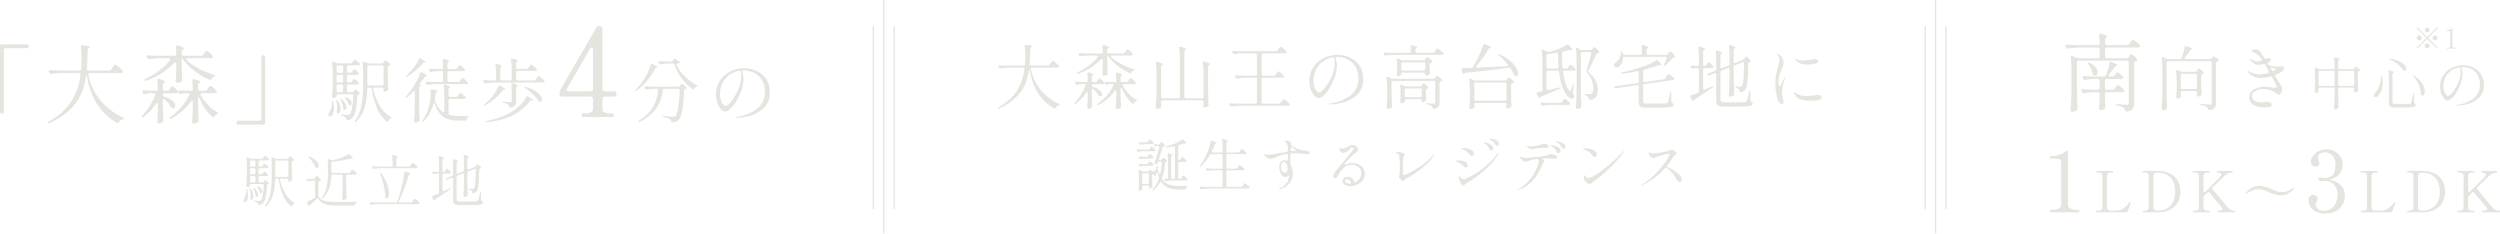 <svg xmlns="http://www.w3.org/2000/svg" width="964.391" height="90.13" viewBox="0 0 964.391 90.13">
  <g id="apeal" transform="translate(-692.395 -1073.5)">
    <g id="グループ_47442" data-name="グループ 47442" transform="translate(51.629 8.884)">
      <path id="パス_31538" data-name="パス 31538" d="M25.707-18.018a.931.931,0,0,0,.825-.462l.2-.33q.066-.1.215-.33a2.138,2.138,0,0,1,.264-.347.347.347,0,0,1,.248-.115,2.758,2.758,0,0,1,1.039.643,8.136,8.136,0,0,1,1.238,1.172.568.568,0,0,1,.132.363.557.557,0,0,1-.33.462,2.561,2.561,0,0,1-.33.132.811.811,0,0,0-.594.792V-.561A3.418,3.418,0,0,1,28.083,1.5a3.348,3.348,0,0,1-2.211.974h-.165a.663.663,0,0,1-.66-.561,1.861,1.861,0,0,0-.594-.891A6.488,6.488,0,0,0,22.209.264q-.66-.1-.66-.363,0-.2.528-.2.693,0,2.277.132.957.1,1.419.1a.776.776,0,0,0,.61-.181.909.909,0,0,0,.149-.578V-16.368a.692.692,0,0,0-.182-.511.692.692,0,0,0-.511-.182H7.227a.692.692,0,0,0-.511.182.692.692,0,0,0-.181.511v10.23q.066,3.6.231,7.26v.165a.883.883,0,0,1-.3.693,2.56,2.56,0,0,1-.742.446,2.386,2.386,0,0,1-.908.182.748.748,0,0,1-.495-.2.594.594,0,0,1-.231-.462Q4.224,0,4.323-1.832t.132-4.8V-12.54a50.747,50.747,0,0,0-.3-5.775v-.132q0-.528.4-.528a.821.821,0,0,1,.363.1l1.419.66a2.191,2.191,0,0,0,.858.2h7.425a.692.692,0,0,0,.512-.182.692.692,0,0,0,.181-.511V-21.45a.692.692,0,0,0-.181-.512.692.692,0,0,0-.512-.181H7.557A35.546,35.546,0,0,0,3.2-21.78H3a.678.678,0,0,1-.66-.429l-.132-.264a.879.879,0,0,1-.1-.4.363.363,0,0,1,.165-.313.664.664,0,0,1,.462-.083q1.122.1,3.4.165h8.481a.613.613,0,0,0,.693-.693q-.066-1.749-.2-3.069v-.066a.617.617,0,0,1,.148-.429.488.488,0,0,1,.38-.165l.3.066q2.31.726,2.31,1.122,0,.165-.264.33l-.1.066a.931.931,0,0,0-.462.825v1.32a.692.692,0,0,0,.182.512.692.692,0,0,0,.511.181h7.755a.948.948,0,0,0,.825-.429l.429-.594q.1-.132.33-.445a4.267,4.267,0,0,1,.379-.462.417.417,0,0,1,.28-.149,3.469,3.469,0,0,1,1.254.792,8.586,8.586,0,0,1,1.419,1.353.714.714,0,0,1,.165.363.5.5,0,0,1-.165.363,1,1,0,0,1-.594.165H18.117a.692.692,0,0,0-.511.181.692.692,0,0,0-.182.512v2.739a.692.692,0,0,0,.182.511.692.692,0,0,0,.511.182ZM20.3-5.907a.948.948,0,0,0,.825-.429l.33-.462q.132-.165.281-.363a3.381,3.381,0,0,1,.313-.363.455.455,0,0,1,.3-.165,2.766,2.766,0,0,1,1.106.676,6.142,6.142,0,0,1,1.2,1.2.714.714,0,0,1,.165.363.5.5,0,0,1-.165.363,1.159,1.159,0,0,1-.627.165H18.018a.692.692,0,0,0-.511.182.692.692,0,0,0-.182.511v1.386l.066,1.617q0,.693.066,1.881V.825a.883.883,0,0,1-.3.693,2.692,2.692,0,0,1-1.584.462.428.428,0,0,1-.347-.2.749.749,0,0,1-.149-.462q.132-1.551.2-3.927V-4.224a.692.692,0,0,0-.181-.511.692.692,0,0,0-.512-.182H13a24.137,24.137,0,0,0-3.63.363h-.2a.678.678,0,0,1-.66-.429l-.165-.3a.821.821,0,0,1-.1-.363q0-.495.66-.429,1.122.1,3.4.165h2.277a.692.692,0,0,0,.512-.181.692.692,0,0,0,.181-.511V-9.339a.692.692,0,0,0-.181-.512.692.692,0,0,0-.512-.181H13.1a20.155,20.155,0,0,0-3.3.363H9.6a.678.678,0,0,1-.66-.429l-.132-.264a.879.879,0,0,1-.1-.4.363.363,0,0,1,.165-.313.664.664,0,0,1,.462-.083q1.122.1,3.4.165h4.191a.829.829,0,0,0,.825-.528,21.584,21.584,0,0,0,1.32-4.521q.1-.561.561-.561a1.984,1.984,0,0,1,.33.066q2.277.825,2.277,1.155,0,.1-.3.231l-.132.033a1.37,1.37,0,0,0-.726.561q-.99,1.419-2.079,2.706a.713.713,0,0,0-.2.462q0,.4.594.4h.858a.948.948,0,0,0,.825-.429l.264-.363q.132-.165.38-.495t.445-.33a2.538,2.538,0,0,1,.99.594,6.692,6.692,0,0,1,1.122,1.056.726.726,0,0,1,.165.4.472.472,0,0,1-.2.363,1,1,0,0,1-.594.165H18.018a.692.692,0,0,0-.511.181.692.692,0,0,0-.182.512V-6.6a.692.692,0,0,0,.182.511.692.692,0,0,0,.511.181Zm-9.207-9.7q-.429-.627-.231-.726a.191.191,0,0,1,.132-.033,2.122,2.122,0,0,1,.561.165,6.528,6.528,0,0,1,2.277,1.749,3.053,3.053,0,0,1,.726,1.815,1.479,1.479,0,0,1-.3.941.923.923,0,0,1-.759.379h-.066a1,1,0,0,1-.726-.4,1.687,1.687,0,0,1-.165-.462A9.627,9.627,0,0,0,11.088-15.609Zm46.731-2.076a.8.8,0,0,0,.7-.351l.135-.189a3.067,3.067,0,0,0,.257-.324q.176-.243.338-.243a2.246,2.246,0,0,1,.837.472,6.041,6.041,0,0,1,1,.877.465.465,0,0,1,.108.3.444.444,0,0,1-.243.351,1.045,1.045,0,0,1-.3.108.635.635,0,0,0-.486.648V-.567A4,4,0,0,1,60.006.675a1.546,1.546,0,0,1-.662.81,3.993,3.993,0,0,1-1.5.486h-.135a.543.543,0,0,1-.54-.459A1.464,1.464,0,0,0,56.6.783,5.3,5.3,0,0,0,54.633.135q-.54-.081-.54-.3,0-.162.432-.162.594,0,2.052.108.81.081,1.242.081a.784.784,0,0,0,.553-.148.69.69,0,0,0,.149-.5V-16.308a.566.566,0,0,0-.149-.419.566.566,0,0,0-.418-.149H41.7a.566.566,0,0,0-.419.149.566.566,0,0,0-.148.419V-5.076q.054,2.943.189,5.94V1a.722.722,0,0,1-.243.567,2.141,2.141,0,0,1-.594.365,1.789,1.789,0,0,1-.7.148.612.612,0,0,1-.4-.162.486.486,0,0,1-.189-.378q.108-1.593.189-3.092t.108-3.928V-13.2a41.521,41.521,0,0,0-.243-4.725v-.108q0-.432.324-.432a.672.672,0,0,1,.3.081l1.161.54a1.793,1.793,0,0,0,.7.162h4.509a.659.659,0,0,0,.648-.432,17.361,17.361,0,0,0,1.188-4.131q.081-.459.459-.459a1.623,1.623,0,0,1,.27.054q2.268.675,2.268.972,0,.081-.243.189l-.135.054a1.215,1.215,0,0,0-.567.459,24.456,24.456,0,0,1-1.89,2.592.583.583,0,0,0-.162.378q0,.324.486.324ZM52.176-12.8a.762.762,0,0,0,.675-.378l.162-.243q.054-.081.175-.256a2,2,0,0,1,.216-.27.284.284,0,0,1,.2-.094,1.993,1.993,0,0,1,.8.5,5.65,5.65,0,0,1,.931.932.6.6,0,0,1,.135.27q0,.189-.27.378l-.243.135a1.069,1.069,0,0,0-.365.243.545.545,0,0,0-.121.378v2.16q.081,3.213.162,4.7v.135a.566.566,0,0,1-.3.54,3.076,3.076,0,0,1-.648.311,1.931,1.931,0,0,1-.621.122.282.282,0,0,1-.27-.216.857.857,0,0,1-.054-.243A2.274,2.274,0,0,1,52.8-4.1l.054-.54v-.162a.566.566,0,0,0-.148-.418.566.566,0,0,0-.418-.149h-5.1a.566.566,0,0,0-.419.149.566.566,0,0,0-.148.418v.216l.054,1.026v.189a.6.6,0,0,1-.189.486,2.163,2.163,0,0,1-.54.283,1.834,1.834,0,0,1-.648.122.409.409,0,0,1-.324-.162.573.573,0,0,1-.135-.378q.108-1.215.189-3.294V-8.235a41.521,41.521,0,0,0-.243-4.725v-.108q0-.405.351-.405a.6.6,0,0,1,.27.054l1,.459a1.663,1.663,0,0,0,.7.162Zm-4.995.783a.566.566,0,0,0-.419.148.566.566,0,0,0-.148.418V-6.7a.566.566,0,0,0,.148.418.566.566,0,0,0,.419.149h5.1a.566.566,0,0,0,.418-.149.566.566,0,0,0,.148-.418v-4.752a.566.566,0,0,0-.148-.418.566.566,0,0,0-.418-.148ZM86.439-14.2a1.741,1.741,0,0,1-.864,1.3,8.925,8.925,0,0,1-2.187,1.161.5.5,0,0,0-.351.459.683.683,0,0,0,.108.324q1.35,2.268,1.728,2.781a5.888,5.888,0,0,1,.661,1.147,2.741,2.741,0,0,1,.2,1.04,2.013,2.013,0,0,1-.257.9,3.521,3.521,0,0,1-.58.837.877.877,0,0,1-.54.338.726.726,0,0,1-.4-.148q-.216-.148-.567-.445a6.232,6.232,0,0,0-2.282-1.215,9.219,9.219,0,0,0-2.687-.4,6.119,6.119,0,0,0-3.051.7A2.135,2.135,0,0,0,74.127-3.51a2.044,2.044,0,0,0,.972,1.9,4.5,4.5,0,0,0,2.349.581,9.654,9.654,0,0,0,1.35-.108,3.56,3.56,0,0,1,.675-.081,3.762,3.762,0,0,1,1.552.3.94.94,0,0,1,.661.864.843.843,0,0,1-.175.526.779.779,0,0,1-.526.284A15.326,15.326,0,0,1,78.42.918,6.511,6.511,0,0,1,74.383-.243,3.338,3.338,0,0,1,73.02-2.916,3.345,3.345,0,0,1,74.788-5.98,8.651,8.651,0,0,1,79.23-7.02a17.275,17.275,0,0,1,2.376.27,5.688,5.688,0,0,0,.945.135q1.026,0,1.026-.567a1.871,1.871,0,0,0-.243-.756l-1.458-2.7a.576.576,0,0,0-.729-.324,13.915,13.915,0,0,1-3.51.54,6.754,6.754,0,0,1-4.644-1.728,3.515,3.515,0,0,1-.5-.554.883.883,0,0,1-.2-.418q0-.081.108-.081a.92.92,0,0,1,.4.162,7.817,7.817,0,0,0,1.62.8,6.66,6.66,0,0,0,2.484.473,16.267,16.267,0,0,0,3.348-.513q.4-.135.4-.432a.672.672,0,0,0-.081-.3l-1.269-2.349L79.23-15.5a.52.52,0,0,0-.486-.351.857.857,0,0,0-.243.054,8.149,8.149,0,0,1-2.025.324,3.065,3.065,0,0,1-1.687-.513,5.455,5.455,0,0,1-1.444-1.4q-.054-.081-.148-.2a.363.363,0,0,1-.095-.2.1.1,0,0,1,.108-.108.95.95,0,0,1,.419.175q.284.176.337.2a4.619,4.619,0,0,0,2.214.7,5.308,5.308,0,0,0,1.3-.243q.378-.135.378-.432a.583.583,0,0,0-.162-.378,9.8,9.8,0,0,0-1.66-1.647,5.717,5.717,0,0,0-1.391-.81,2.222,2.222,0,0,1-.526-.243.387.387,0,0,1-.2-.324q0-.27.5-.405a3.672,3.672,0,0,1,.959-.135,2.22,2.22,0,0,1,1.12.257,2.872,2.872,0,0,1,.8.688q.135.162,1.512,2.349a.6.6,0,0,0,.486.324.6.6,0,0,0,.27-.054l.324-.108a1.376,1.376,0,0,1,.486-.081,1.259,1.259,0,0,1,.77.23.636.636,0,0,1,.311.5q0,.243-.486.567a1.844,1.844,0,0,1-.459.243q-.378.162-.378.432a.5.5,0,0,0,.108.324.442.442,0,0,1,.054.068.529.529,0,0,1,.054.121.994.994,0,0,0,.621.432,13.354,13.354,0,0,0,2.619.324l.945-.054.621-.027a2.439,2.439,0,0,1,.972.148A.553.553,0,0,1,86.439-14.2ZM82.5-13.1q.621-.4.621-.675,0-.243-.4-.351l-.81-.216a1.624,1.624,0,0,0-.27-.054q-.3,0-.3.27a.715.715,0,0,0,.108.351l.27.459a.607.607,0,0,0,.486.3A.672.672,0,0,0,82.5-13.1Zm30.429-.721a.689.689,0,0,0,.572-.286l.132-.176q.066-.088.22-.275a.411.411,0,0,1,.286-.187,1.9,1.9,0,0,1,.693.385,4.043,4.043,0,0,1,.8.715.476.476,0,0,1,.11.242q0,.132-.2.286a.555.555,0,0,1-.132.066.854.854,0,0,0-.11.044.5.5,0,0,0-.4.506v2.134q.044,2.332.154,4.554v.088a.532.532,0,0,1-.242.484,2.371,2.371,0,0,1-.55.253,1.822,1.822,0,0,1-.55.1h-.066a.263.263,0,0,1-.2-.154.631.631,0,0,1-.066-.286,1.2,1.2,0,0,0,.044-.264q0-.066.044-.506v-.154a.461.461,0,0,0-.121-.341.461.461,0,0,0-.341-.121H107.8a.461.461,0,0,0-.341.121.461.461,0,0,0-.121.341v2.156q.044,2.332.154,4.8V.836a.571.571,0,0,1-.176.418,1.568,1.568,0,0,1-.517.33,1.584,1.584,0,0,1-.6.132.526.526,0,0,1-.352-.132.4.4,0,0,1-.154-.308q.088-1.166.143-2.3t.077-2.871V-6.248a.461.461,0,0,0-.121-.341.461.461,0,0,0-.341-.121h-5.214a.461.461,0,0,0-.341.121.461.461,0,0,0-.121.341v.066l.044.638v.154a.493.493,0,0,1-.154.4,1.638,1.638,0,0,1-1.056.352.3.3,0,0,1-.253-.132.5.5,0,0,1-.1-.308q.11-1.21.154-3.234v-1.848a33.833,33.833,0,0,0-.2-3.85V-14.1q0-.352.264-.352a.548.548,0,0,1,.242.066l.946.44a1.461,1.461,0,0,0,.572.132h5.214q.462,0,.462-.242a35.1,35.1,0,0,0-.2-3.938v-.088a.367.367,0,0,1,.088-.253.307.307,0,0,1,.242-.1.7.7,0,0,1,.2.044q1.65.506,1.65.792,0,.11-.176.22l-.066.044a.621.621,0,0,0-.308.55v2.508a.461.461,0,0,0,.121.341.461.461,0,0,0,.341.121Zm-12.694.638a.461.461,0,0,0-.341.121.461.461,0,0,0-.121.341v4.884a.461.461,0,0,0,.121.341.461.461,0,0,0,.341.121h5.214a.461.461,0,0,0,.341-.121.461.461,0,0,0,.121-.341v-4.884a.461.461,0,0,0-.121-.341.461.461,0,0,0-.341-.121Zm7.568,0a.461.461,0,0,0-.341.121.461.461,0,0,0-.121.341v4.884a.461.461,0,0,0,.121.341.461.461,0,0,0,.341.121h5.214a.461.461,0,0,0,.341-.121.461.461,0,0,0,.121-.341v-4.884a.461.461,0,0,0-.121-.341.461.461,0,0,0-.341-.121Zm19.756-4.2q-.352-.154-.352-.33t.22-.176a1.931,1.931,0,0,1,.286.044,13.857,13.857,0,0,1,3.41,1.155,6.064,6.064,0,0,1,1.892,1.4,2.133,2.133,0,0,1,.572,1.3.843.843,0,0,1-.176.561.6.6,0,0,1-.484.209l-.2-.022a1.062,1.062,0,0,1-.374-.264A9.5,9.5,0,0,0,130.5-15.5,13.63,13.63,0,0,0,127.556-17.38Zm-.66,8.338a35.85,35.85,0,0,0-.2-3.938v-.088a.367.367,0,0,1,.088-.253.307.307,0,0,1,.242-.1.7.7,0,0,1,.2.044q1.584.484,1.584.748,0,.11-.176.22l-.066.044a.632.632,0,0,0-.286.55V-1.1a.573.573,0,0,0,.242.539,2.459,2.459,0,0,0,1.056.143h2.75q2.222,0,2.618-.044a.625.625,0,0,0,.33-.11.6.6,0,0,0,.176-.286,22.324,22.324,0,0,0,.726-3.41q.088-.418.22-.418t.132.462l.044,3.168a.491.491,0,0,0,.088.3.931.931,0,0,0,.264.231.554.554,0,0,1,.308.506.68.68,0,0,1-.385.616A3.817,3.817,0,0,1,135.432.9Q134.4.99,132.308.99h-2.9a5.838,5.838,0,0,1-1.54-.154,1.213,1.213,0,0,1-.748-.528,2.206,2.206,0,0,1-.22-1.1Zm9.526-1.848q-.242-.242-.242-.374a.1.1,0,0,1,.11-.11.8.8,0,0,1,.4.154,8.963,8.963,0,0,1,3.058,2.915,5.95,5.95,0,0,1,.968,3.025,2.635,2.635,0,0,1-.253,1.243.733.733,0,0,1-.627.473.682.682,0,0,1-.374-.132.492.492,0,0,1-.242-.44,12.045,12.045,0,0,0-.77-3.542A8.929,8.929,0,0,0,136.422-10.89Zm-12.606.176q0-.462.2-.462.22,0,.286.418a11.311,11.311,0,0,1,.22,2.178,8.286,8.286,0,0,1-.462,2.893,5.958,5.958,0,0,1-1.078,1.925,2.461,2.461,0,0,1-.671.55,1.417,1.417,0,0,1-.671.2.627.627,0,0,1-.484-.22.776.776,0,0,1-.132-.44,1.236,1.236,0,0,1,.242-.7,4.036,4.036,0,0,1,.308-.33A6.388,6.388,0,0,0,123.1-7.15,10.669,10.669,0,0,0,123.816-10.714Zm31.658-4.62a9.612,9.612,0,0,1,3.674.759,7.336,7.336,0,0,1,3.113,2.442,6.963,6.963,0,0,1,1.265,4.3,6.522,6.522,0,0,1-2.1,5.236,10.368,10.368,0,0,1-4.488,2.343,18.738,18.738,0,0,1-3.993.539q-.308,0-.308-.11,0-.132.88-.286a13.38,13.38,0,0,0,6.116-2.53,6.356,6.356,0,0,0,2.354-5.28,6.8,6.8,0,0,0-1-3.839,5.953,5.953,0,0,0-2.541-2.2,7.743,7.743,0,0,0-3.212-.693.68.68,0,0,0-.275.242.365.365,0,0,0-.055.308,7.844,7.844,0,0,1,.275,1.188,7.54,7.54,0,0,1,.1,1.144,10.843,10.843,0,0,1-.792,3.74,17.263,17.263,0,0,1-1.661,3.4,9.986,9.986,0,0,1-1.8,2.178,2.493,2.493,0,0,1-1.4.737,1.99,1.99,0,0,1-1.485-.781,5.64,5.64,0,0,1-1.1-2.057,8.707,8.707,0,0,1-.407-2.662,7.4,7.4,0,0,1,1.254-4.235,8.4,8.4,0,0,1,3.3-2.871A9.556,9.556,0,0,1,155.474-15.334Zm-.9,2.464a6.182,6.182,0,0,0-.132-1.3.411.411,0,0,0-.528-.352,7.533,7.533,0,0,0-2.992,1.276,7.134,7.134,0,0,0-2.178,2.486,7.054,7.054,0,0,0-.814,3.388,6.52,6.52,0,0,0,.319,2.2,3.761,3.761,0,0,0,.715,1.3q.4.418.638.418a2.039,2.039,0,0,0,1.309-.825,12.734,12.734,0,0,0,1.4-1.837,15.237,15.237,0,0,0,1.749-3.531A10.534,10.534,0,0,0,154.572-12.87Z" transform="translate(1435.41 1105.107)" fill="#e5e5df"/>
      <path id="パス_31537" data-name="パス 31537" d="M2.97,0q-.231,0-.231-.462,0-.495.231-.495H3.5a5.856,5.856,0,0,0,2.607-.5A1.631,1.631,0,0,0,7.1-3V-18.81a3.274,3.274,0,0,0-.182-1.337,1.111,1.111,0,0,0-.858-.462,17.922,17.922,0,0,0-2.524-.116H2.97q-.231,0-.231-.495,0-.462.231-.462a10.833,10.833,0,0,0,3.217-.445A8.663,8.663,0,0,0,8.91-23.562a.8.8,0,0,1,.429-.2q.4,0,.4.594V-3q0,2.046,3.6,2.046h.495a.181.181,0,0,1,.181.115,1.045,1.045,0,0,1,.05.379q0,.462-.231.462ZM32.747-.374A.514.514,0,0,1,32.219,0H20.735a.121.121,0,0,1-.121-.077.616.616,0,0,1-.033-.231q0-.33.154-.33h.352a2.684,2.684,0,0,0,1.452-.3A1.194,1.194,0,0,0,22.979-2V-13.97a1.2,1.2,0,0,0-.462-1.078,2.621,2.621,0,0,0-1.43-.308h-.352q-.154,0-.154-.308t.154-.308h6.248a.139.139,0,0,1,.143.077.616.616,0,0,1,.033.231q0,.308-.176.308h-.33a2.6,2.6,0,0,0-1.452.319,1.2,1.2,0,0,0-.462,1.067V-2A1.1,1.1,0,0,0,25.19-.979a3.2,3.2,0,0,0,1.463.319l.506.022.88-.022a5.6,5.6,0,0,0,3.146-.891,9.272,9.272,0,0,0,2.222-2.277.2.2,0,0,1,.176-.11.507.507,0,0,1,.2.066q.176.088.176.22l-.022.11-.66,1.76Zm5.9.374q-.176,0-.176-.308t.176-.308h.352a2.631,2.631,0,0,0,1.43-.3,1.194,1.194,0,0,0,.44-1.067V-13.97a1.221,1.221,0,0,0-.44-1.089,2.631,2.631,0,0,0-1.43-.3h-.352q-.154,0-.154-.308v-.11a.188.188,0,0,1,.121-.165,1,1,0,0,1,.3-.033q.4-.022,2.2-.022,2.376,0,4,.066a10.355,10.355,0,0,1,3.883.9,6.787,6.787,0,0,1,2.926,2.563,8.093,8.093,0,0,1,1.133,4.477A8.05,8.05,0,0,1,51.92-3.531,6.862,6.862,0,0,1,48.994-.957a10.225,10.225,0,0,1-3.883.913q-1.452.066-3.63.066Zm6.05-.66a6.929,6.929,0,0,0,2.717-.616,5.859,5.859,0,0,0,2.53-2.255,7.961,7.961,0,0,0,1.089-4.455,8.007,8.007,0,0,0-1.089-4.477,5.782,5.782,0,0,0-2.53-2.244,7.035,7.035,0,0,0-2.717-.6h-.176A2.547,2.547,0,0,0,43.076-15a1.239,1.239,0,0,0-.429,1.078v11.9a1.212,1.212,0,0,0,.429,1.056,2.547,2.547,0,0,0,1.441.308Zm29.436.022a.121.121,0,0,1,.121.077.616.616,0,0,1,.033.231q0,.33-.154.33H67.551Q67.4,0,67.4-.33q0-.308.154-.308,1.782,0,1.782-.66A1.235,1.235,0,0,0,69-1.98l-4.8-5.676a.427.427,0,0,0-.33-.2.492.492,0,0,0-.33.176L62.249-6.4a.782.782,0,0,0-.242.572V-2a1.194,1.194,0,0,0,.44,1.067,2.631,2.631,0,0,0,1.43.3h.374q.154,0,.154.308,0,.33-.154.33H58q-.154,0-.154-.33a.616.616,0,0,1,.033-.231A.121.121,0,0,1,58-.638h.33a2.605,2.605,0,0,0,1.452-.308A1.2,1.2,0,0,0,60.225-2V-13.97a1.207,1.207,0,0,0-.451-1.089,2.692,2.692,0,0,0-1.441-.3H58q-.154,0-.154-.308T58-15.972h6.248a.139.139,0,0,1,.143.077.616.616,0,0,1,.033.231q0,.308-.176.308h-.374a2.547,2.547,0,0,0-1.441.308,1.239,1.239,0,0,0-.429,1.078V-8.1a.438.438,0,0,0,.077.275.23.23,0,0,0,.187.1.444.444,0,0,0,.308-.154q1.5-1.474,2.86-2.849t2.4-2.387l.682-.7a1.085,1.085,0,0,0,.33-.682.711.711,0,0,0-.4-.616,2.161,2.161,0,0,0-1.122-.242q-.154,0-.154-.308t.154-.308h5.7a.139.139,0,0,1,.143.077.616.616,0,0,1,.033.231q0,.308-.176.308a4.512,4.512,0,0,0-3.036,1.408q-.528.484-4.466,4.334a.507.507,0,0,0-.176.352.543.543,0,0,0,.132.308q.088.11.264.308t.418.528q.924,1.078,2.607,3.1t2.189,2.6A6.337,6.337,0,0,0,72.5-1.012,3.26,3.26,0,0,0,74.129-.638Zm17.644-5.9A10.931,10.931,0,0,1,87.7-7.568q-1.716-.726-2.695-1.045A6.457,6.457,0,0,0,83-8.932a5.151,5.151,0,0,0-2.233.495,17.554,17.554,0,0,0-2.145,1.221.272.272,0,0,1-.154.066.228.228,0,0,1-.143-.066q-.077-.066-.077-.11a.214.214,0,0,1,.044-.11A7.769,7.769,0,0,1,80.41-9.317a5.824,5.824,0,0,1,3.2-.891A10.96,10.96,0,0,1,87.7-9.174l.484.2q1.5.616,2.376.9a5.87,5.87,0,0,0,1.826.286,5.08,5.08,0,0,0,2.222-.495,17.665,17.665,0,0,0,2.156-1.243.383.383,0,0,1,.154-.066.228.228,0,0,1,.143.066q.077.066.077.11a.214.214,0,0,1-.044.11,7.769,7.769,0,0,1-2.123,1.881A5.824,5.824,0,0,1,91.773-6.534Zm19.459-6.336q-.4.1-.4.2t.4.2a7.852,7.852,0,0,1,3.861,2.178,5.3,5.3,0,0,1,1.452,3.762,7.91,7.91,0,0,1-.676,3.085,6.3,6.3,0,0,1-2.393,2.756A8.1,8.1,0,0,1,108.889.462a7.318,7.318,0,0,1-3.679-.825,5.043,5.043,0,0,1-2.046-2,4.886,4.886,0,0,1-.61-2.26,2.134,2.134,0,0,1,.511-1.568,1.612,1.612,0,0,1,1.172-.511,2.066,2.066,0,0,1,1.254.412,1.368,1.368,0,0,1,.561,1.171,2.011,2.011,0,0,1-.363.957,3.456,3.456,0,0,0-.281.462,1.165,1.165,0,0,0-.116.528,2.533,2.533,0,0,0,.726,1.749,3.4,3.4,0,0,0,2.574.792,4.5,4.5,0,0,0,2.607-.792A5.376,5.376,0,0,0,113.014-3.6a7.283,7.283,0,0,0,.66-3.168,5.643,5.643,0,0,0-1.32-3.894,4.647,4.647,0,0,0-3.663-1.485,5.378,5.378,0,0,0-.693.066,5.726,5.726,0,0,1-.792.066,1,1,0,0,1-.611-.182.6.6,0,0,1-.247-.511.609.609,0,0,1,.247-.495.946.946,0,0,1,.611-.2,3.531,3.531,0,0,1,.858.1,7.09,7.09,0,0,0,.825.066,4.524,4.524,0,0,0,2.673-.924q1.287-.924,1.287-3.96a5.272,5.272,0,0,0-1.172-3.877,3.787,3.787,0,0,0-2.722-1.139,4.186,4.186,0,0,0-1.865.445,1.682,1.682,0,0,0-.908,1.667,2.769,2.769,0,0,0,.264,1.122,1.673,1.673,0,0,1,.231.858,1.417,1.417,0,0,1-.38,1.023,1.25,1.25,0,0,1-.94.4,1.658,1.658,0,0,1-1.469-.643,2.465,2.465,0,0,1-.445-1.436,3.539,3.539,0,0,1,.743-1.963,6.139,6.139,0,0,1,2.1-1.832,6.231,6.231,0,0,1,3.1-.759,6.711,6.711,0,0,1,3.349.809,5.641,5.641,0,0,1,2.195,2.145,5.75,5.75,0,0,1,.759,2.887,5.608,5.608,0,0,1-1.122,3.449A5.9,5.9,0,0,1,111.232-12.87Zm23.606,12.5A.514.514,0,0,1,134.31,0H122.826a.121.121,0,0,1-.121-.077.616.616,0,0,1-.033-.231q0-.33.154-.33h.352a2.684,2.684,0,0,0,1.452-.3A1.194,1.194,0,0,0,125.07-2V-13.97a1.2,1.2,0,0,0-.462-1.078,2.621,2.621,0,0,0-1.43-.308h-.352q-.154,0-.154-.308t.154-.308h6.248a.139.139,0,0,1,.143.077.616.616,0,0,1,.033.231q0,.308-.176.308h-.33a2.6,2.6,0,0,0-1.452.319,1.2,1.2,0,0,0-.462,1.067V-2a1.1,1.1,0,0,0,.451,1.023,3.2,3.2,0,0,0,1.463.319l.506.022.88-.022a5.6,5.6,0,0,0,3.146-.891A9.272,9.272,0,0,0,135.5-3.828a.2.2,0,0,1,.176-.11.507.507,0,0,1,.2.066q.176.088.176.22l-.022.11-.66,1.76Zm5.9.374q-.176,0-.176-.308t.176-.308h.352a2.631,2.631,0,0,0,1.43-.3,1.194,1.194,0,0,0,.44-1.067V-13.97a1.221,1.221,0,0,0-.44-1.089,2.631,2.631,0,0,0-1.43-.3h-.352q-.154,0-.154-.308v-.11a.188.188,0,0,1,.121-.165,1,1,0,0,1,.3-.033q.4-.022,2.2-.022,2.376,0,4,.066a10.355,10.355,0,0,1,3.883.9,6.787,6.787,0,0,1,2.926,2.563,8.094,8.094,0,0,1,1.133,4.477,8.05,8.05,0,0,1-1.133,4.455,6.862,6.862,0,0,1-2.926,2.574,10.225,10.225,0,0,1-3.883.913q-1.452.066-3.63.066Zm6.05-.66a6.929,6.929,0,0,0,2.717-.616,5.859,5.859,0,0,0,2.53-2.255,7.961,7.961,0,0,0,1.089-4.455,8.007,8.007,0,0,0-1.089-4.477,5.782,5.782,0,0,0-2.53-2.244,7.035,7.035,0,0,0-2.717-.6h-.176a2.547,2.547,0,0,0-1.441.308,1.239,1.239,0,0,0-.429,1.078v11.9a1.212,1.212,0,0,0,.429,1.056,2.547,2.547,0,0,0,1.441.308Zm29.436.022a.121.121,0,0,1,.121.077.616.616,0,0,1,.033.231q0,.33-.154.33h-6.578q-.154,0-.154-.33,0-.308.154-.308,1.782,0,1.782-.66a1.235,1.235,0,0,0-.33-.682l-4.8-5.676a.427.427,0,0,0-.33-.2.492.492,0,0,0-.33.176L164.34-6.4a.782.782,0,0,0-.242.572V-2a1.194,1.194,0,0,0,.44,1.067,2.631,2.631,0,0,0,1.43.3h.374q.154,0,.154.308,0,.33-.154.33h-6.248q-.154,0-.154-.33a.616.616,0,0,1,.033-.231.121.121,0,0,1,.121-.077h.33a2.605,2.605,0,0,0,1.452-.308A1.2,1.2,0,0,0,162.316-2V-13.97a1.207,1.207,0,0,0-.451-1.089,2.692,2.692,0,0,0-1.441-.3h-.33q-.154,0-.154-.308t.154-.308h6.248a.139.139,0,0,1,.143.077.616.616,0,0,1,.033.231q0,.308-.176.308h-.374a2.547,2.547,0,0,0-1.441.308,1.239,1.239,0,0,0-.429,1.078V-8.1a.438.438,0,0,0,.077.275.23.23,0,0,0,.187.1.444.444,0,0,0,.308-.154q1.5-1.474,2.86-2.849t2.4-2.387l.682-.7a1.085,1.085,0,0,0,.33-.682.711.711,0,0,0-.4-.616,2.161,2.161,0,0,0-1.122-.242q-.154,0-.154-.308t.154-.308h5.7a.139.139,0,0,1,.143.077.616.616,0,0,1,.033.231q0,.308-.176.308a4.512,4.512,0,0,0-3.036,1.408q-.528.484-4.466,4.334a.507.507,0,0,0-.176.352.543.543,0,0,0,.132.308q.088.11.264.308t.418.528q.924,1.078,2.607,3.1t2.189,2.6a6.336,6.336,0,0,0,1.54,1.408A3.26,3.26,0,0,0,176.22-.638Z" transform="translate(1428.783 1146.526)" fill="#e5e5df"/>
      <path id="パス_31539" data-name="パス 31539" d="M9.737-20.862a.229.229,0,0,1,.163-.076.206.206,0,0,1,.163.076.206.206,0,0,1,.076.163.229.229,0,0,1-.076.163L6.519-16.992a.229.229,0,0,0-.076.163.292.292,0,0,0,.076.163l3.544,3.544a.206.206,0,0,1,.076.163.229.229,0,0,1-.076.163.229.229,0,0,1-.163.076.292.292,0,0,1-.163-.076L6.193-16.34a.206.206,0,0,0-.163-.076.229.229,0,0,0-.163.076L2.324-12.8a.229.229,0,0,1-.163.076A.292.292,0,0,1,2-12.8a.292.292,0,0,1-.076-.163A.229.229,0,0,1,2-13.122l3.544-3.544a.229.229,0,0,0,.076-.163.206.206,0,0,0-.076-.163L2-20.536a.292.292,0,0,1-.076-.163A.229.229,0,0,1,2-20.862a.229.229,0,0,1,.163-.076.206.206,0,0,1,.163.076l3.544,3.544a.292.292,0,0,0,.163.076.229.229,0,0,0,.163-.076ZM6.03-18.927a.911.911,0,0,1-.669-.277.911.911,0,0,1-.277-.669.911.911,0,0,1,.277-.669.911.911,0,0,1,.669-.277.911.911,0,0,1,.669.277.911.911,0,0,1,.277.669A.911.911,0,0,1,6.7-19.2.911.911,0,0,1,6.03-18.927Zm-2.1,2.1a.911.911,0,0,1-.277.669.911.911,0,0,1-.669.277.911.911,0,0,1-.669-.277.911.911,0,0,1-.277-.669.911.911,0,0,1,.277-.669.911.911,0,0,1,.669-.277.911.911,0,0,1,.669.277A.911.911,0,0,1,3.932-16.829Zm4.2,0a.911.911,0,0,1,.277-.669.911.911,0,0,1,.669-.277.911.911,0,0,1,.669.277.911.911,0,0,1,.277.669.911.911,0,0,1-.277.669.911.911,0,0,1-.669.277.911.911,0,0,1-.669-.277A.911.911,0,0,1,8.128-16.829Zm-2.1,2.1a.911.911,0,0,1,.669.277.911.911,0,0,1,.277.669.911.911,0,0,1-.277.669.911.911,0,0,1-.669.277.911.911,0,0,1-.669-.277.911.911,0,0,1-.277-.669.911.911,0,0,1,.277-.669A.911.911,0,0,1,6.03-14.731Zm7.5,2.033q-.076,0-.076-.152t.076-.163H13.7a1.929,1.929,0,0,0,.859-.163.537.537,0,0,0,.326-.511v-5.207a1.079,1.079,0,0,0-.06-.44.366.366,0,0,0-.283-.152,5.9,5.9,0,0,0-.832-.038h-.185q-.076,0-.076-.163t.076-.152a3.568,3.568,0,0,0,1.06-.147,2.854,2.854,0,0,0,.9-.473.263.263,0,0,1,.141-.065q.13,0,.13.2v6.642q0,.674,1.185.674h.163a.06.06,0,0,1,.06.038.344.344,0,0,1,.016.125q0,.152-.076.152Z" transform="translate(1571.04 1096.068)" fill="#e5e5df"/>
    </g>
    <g id="グループ_47441" data-name="グループ 47441" transform="translate(1218.568 0.13)">
      <line id="線_7832" data-name="線 7832" y2="90.13" transform="translate(220.5 1073.37)" fill="none" stroke="#e5e5df" stroke-width="0.5"/>
      <path id="パス_30953" data-name="パス 30953" d="M0,0V70.63" transform="translate(224.5 1083.37)" fill="none" stroke="#e5e5df" stroke-width="0.5"/>
      <path id="パス_30954" data-name="パス 30954" d="M0,0V70.63" transform="translate(216.5 1083.37)" fill="none" stroke="#e5e5df" stroke-width="0.5"/>
    </g>
    <g id="グループ_47440" data-name="グループ 47440" transform="translate(760.211 -0.05)">
      <path id="パス_31532" data-name="パス 31532" d="M17.952-2.948a.621.621,0,0,0,.55-.308l.2-.33a3.08,3.08,0,0,0,.2-.286,2.146,2.146,0,0,1,.187-.264.22.22,0,0,1,.165-.088q.154,0,.7.473a4.23,4.23,0,0,1,.792.847.327.327,0,0,1,.088.242.336.336,0,0,1-.11.242.665.665,0,0,1-.4.11H15.444a23.7,23.7,0,0,0-2.9.242h-.132a.452.452,0,0,1-.44-.308L11.9-2.508a.586.586,0,0,1-.066-.264q0-.242.264-.242a2.088,2.088,0,0,1,.363.033,2.212,2.212,0,0,0,.385.033h.066a.461.461,0,0,0,.341-.121.461.461,0,0,0,.121-.341V-8.47a35.1,35.1,0,0,0-.2-3.938V-12.5a.367.367,0,0,1,.088-.253.307.307,0,0,1,.242-.1.7.7,0,0,1,.2.044,7.992,7.992,0,0,1,1.1.429q.308.165.308.3,0,.11-.176.22l-.066.044a.621.621,0,0,0-.308.55V-3.41a.461.461,0,0,0,.121.341.461.461,0,0,0,.341.121h.55a.461.461,0,0,0,.341-.121.461.461,0,0,0,.121-.341V-15.092a.416.416,0,0,0-.143-.352.431.431,0,0,0-.363-.066q-1.408.308-2.75.506l-.154.022a.325.325,0,0,1-.308-.154v-.044q0-.132.4-.264.924-.242,2.574-.836a13.316,13.316,0,0,0,3.388-1.8.543.543,0,0,1,.308-.132.507.507,0,0,1,.352.176q1.122,1.056,1.122,1.32,0,.154-.286.11l-.2-.022h-.132a1.351,1.351,0,0,0-.462.088q-1.21.374-1.694.506a.518.518,0,0,0-.4.528v4.928a.572.572,0,0,0,.088.341.283.283,0,0,0,.242.121.6.6,0,0,0,.528-.308l.2-.308a3.079,3.079,0,0,0,.2-.286,2.146,2.146,0,0,1,.187-.264.22.22,0,0,1,.165-.088q.154,0,.671.462a5.917,5.917,0,0,1,.781.814.409.409,0,0,1,.088.264.336.336,0,0,1-.11.242.773.773,0,0,1-.418.11H17.754a.461.461,0,0,0-.341.121.461.461,0,0,0-.121.341v5.61a.461.461,0,0,0,.121.341.461.461,0,0,0,.341.121ZM5.016-17.006a.621.621,0,0,0,.55-.308l.176-.264.187-.253a2.206,2.206,0,0,1,.2-.242.231.231,0,0,1,.165-.077,1.729,1.729,0,0,1,.671.418,4.309,4.309,0,0,1,.759.748.484.484,0,0,1,.11.264.315.315,0,0,1-.132.242.665.665,0,0,1-.4.11H5.588a20.64,20.64,0,0,0-2.728.242H2.728a.452.452,0,0,1-.44-.286L2.2-16.588a.586.586,0,0,1-.066-.264q0-.286.418-.242.572.044,1.716.088Zm4.686.748a.621.621,0,0,0,.55-.308l.11-.154q.066-.088.154-.22a1.339,1.339,0,0,1,.154-.2.211.211,0,0,1,.154-.066q.154,0,.583.407a6.208,6.208,0,0,1,.693.759.356.356,0,0,1,.066.22.341.341,0,0,1-.242.308l-.264.066A.537.537,0,0,0,11.2-15q-.506,1.848-1.276,4.224a.7.7,0,0,0-.044.2.293.293,0,0,0,.11.242.444.444,0,0,0,.286.088h.176a.709.709,0,0,0,.572-.264l.11-.154q.066-.088.22-.253a.421.421,0,0,1,.286-.165,1.344,1.344,0,0,1,.583.352,4.419,4.419,0,0,1,.671.66.3.3,0,0,1,.088.22.327.327,0,0,1-.22.286l-.088.044a.774.774,0,0,0-.308.176.5.5,0,0,0-.132.308q-.154,1.694-.418,3.1a15.111,15.111,0,0,1-.748,2.662.549.549,0,0,0-.044.242.682.682,0,0,0,.132.374,5.408,5.408,0,0,0,2.585,1.87,12.2,12.2,0,0,0,3.883.528q1.958,0,2.882-.022.462,0,.462.154,0,.066-.132.154a1.339,1.339,0,0,0-.2.154.95.95,0,0,0-.352.55.688.688,0,0,1-.176.319.444.444,0,0,1-.308.1H17.49A10.988,10.988,0,0,1,13.519.528,5.672,5.672,0,0,1,10.89-1.628q-.176-.22-.308-.22-.176,0-.308.242A10.587,10.587,0,0,1,7.656,1.43q-.374.264-.484.11l-.044-.088a.529.529,0,0,1,.242-.374A10.6,10.6,0,0,0,9.856-3.036a.861.861,0,0,0,.066-.286.829.829,0,0,0-.066-.33q-.2-.506-.484-1.474A.642.642,0,0,0,9.24-5.4a.244.244,0,0,0-.176-.1q-.132,0-.2.242a3.436,3.436,0,0,1-.176.55l-.044.264.022.176a.306.306,0,0,1,.022.132l-.154.022a.694.694,0,0,1-.374-.11L7.81-4.466q-.352-.264-.264-.418.066-.11-.088-.066a.684.684,0,0,0-.2.462v1.32q.066,2.024.11,3.014v.11a.489.489,0,0,1-.2.44,1.674,1.674,0,0,1-.484.253,1.574,1.574,0,0,1-.506.1.255.255,0,0,1-.22-.154A.36.36,0,0,1,5.918.4.771.771,0,0,1,5.962.154.488.488,0,0,1,5.984,0q0-.374-.462-.374H3.85a.461.461,0,0,0-.341.121.461.461,0,0,0-.121.341V.154q.044.528.044.594V.9a.493.493,0,0,1-.154.4,1.763,1.763,0,0,1-.44.231,1.5,1.5,0,0,1-.528.1A.259.259,0,0,1,2.09,1.5.542.542,0,0,1,2,1.188q.088-.9.132-2.244V-2.42a33.845,33.845,0,0,0-.176-3.5v-.088q0-.33.286-.33a.49.49,0,0,1,.22.044l.77.352a1.355,1.355,0,0,0,.572.132h1.65a.712.712,0,0,0,.55-.242l.2-.22a.526.526,0,0,1,.374-.176.5.5,0,0,1,.286.11l.726.55a.589.589,0,0,0,.286.11.433.433,0,0,0,.352-.22l.484-.77a1.2,1.2,0,0,0,.154-.572v-.11a.521.521,0,0,1,.088-.33.293.293,0,0,1,.242-.11q.33,0,.33.286a.36.36,0,0,1-.044.2l-.066.154a1.014,1.014,0,0,0-.088.352,1.213,1.213,0,0,0,.044.242Q9.7-5.5,9.834-5.148q.088.308.308.308a.261.261,0,0,0,.2-.1.471.471,0,0,0,.11-.253,26.126,26.126,0,0,0,.506-3.96V-9.2q0-.44-.462-.44h-.55a.514.514,0,0,0-.528.374l-.066.2q-.11.374-.33.4a1.044,1.044,0,0,1-.242.022,1.173,1.173,0,0,1-.264-.022q-.352-.066-.352-.374a.667.667,0,0,1,.022-.2q1.188-3.586,1.76-5.874a.488.488,0,0,0,.022-.154q0-.352-.418-.352H9.394a2.841,2.841,0,0,0-.726.154.7.7,0,0,1-.2.044.466.466,0,0,1-.418-.286l-.066-.11a.548.548,0,0,1-.066-.242q0-.308.418-.264.2.022.495.044t.451.022Zm-6.116,2.64A8.357,8.357,0,0,0,2-13.42a.488.488,0,0,1-.154.022.437.437,0,0,1-.418-.286l-.066-.132A.586.586,0,0,1,1.3-14.08a.242.242,0,0,1,.11-.209.443.443,0,0,1,.308-.055q.748.066,2.266.11h1.76a.621.621,0,0,0,.55-.308l.2-.286q.088-.11.176-.242a2.113,2.113,0,0,1,.187-.242.269.269,0,0,1,.187-.11,1.77,1.77,0,0,1,.682.44,4.2,4.2,0,0,1,.77.792.379.379,0,0,1,.088.242.3.3,0,0,1-.088.22.707.707,0,0,1-.418.11Zm1.54,2.156a.653.653,0,0,0,.572-.286l.154-.22q.044-.066.154-.22a1.37,1.37,0,0,1,.2-.231A.269.269,0,0,1,6.38-12.5,1.476,1.476,0,0,1,7-12.111a3.952,3.952,0,0,1,.682.693.409.409,0,0,1,.088.264.336.336,0,0,1-.11.242.665.665,0,0,1-.4.11H5.566a20.64,20.64,0,0,0-2.728.242H2.706a.452.452,0,0,1-.44-.286l-.11-.2a.548.548,0,0,1-.066-.242.263.263,0,0,1,.121-.22.443.443,0,0,1,.319-.066q.594.066,1.8.11Zm0,2.838a.632.632,0,0,0,.55-.286l.176-.242q.066-.088.176-.242a1.9,1.9,0,0,1,.187-.231A.231.231,0,0,1,6.38-9.7q.154,0,.605.385a4.41,4.41,0,0,1,.693.715.675.675,0,0,1,.088.264.315.315,0,0,1-.132.242.609.609,0,0,1-.374.088H5.566a20.64,20.64,0,0,0-2.728.242H2.706a.452.452,0,0,1-.44-.286l-.088-.154a.586.586,0,0,1-.066-.264.242.242,0,0,1,.11-.209.489.489,0,0,1,.33-.055q.572.066,1.782.11ZM3.85-5.148a.461.461,0,0,0-.341.121.461.461,0,0,0-.121.341v3.212a.461.461,0,0,0,.121.341.461.461,0,0,0,.341.121H5.522a.461.461,0,0,0,.341-.121.461.461,0,0,0,.121-.341V-4.686a.461.461,0,0,0-.121-.341.461.461,0,0,0-.341-.121ZM39.512-6.886a.653.653,0,0,0,.572-.286l.286-.4.22-.3a2.845,2.845,0,0,1,.253-.308.278.278,0,0,1,.187-.1,2.251,2.251,0,0,1,.825.528,5.875,5.875,0,0,1,.935.9.336.336,0,0,1,.11.242.315.315,0,0,1-.132.242.656.656,0,0,1-.4.088H36.344A.461.461,0,0,0,36-6.149a.461.461,0,0,0-.121.341V-.33A.461.461,0,0,0,36,.011a.461.461,0,0,0,.341.121H41.47a.632.632,0,0,0,.55-.286l.308-.418.22-.3a2.846,2.846,0,0,1,.253-.308.278.278,0,0,1,.187-.1,2.586,2.586,0,0,1,.836.539,6.733,6.733,0,0,1,.99.913.484.484,0,0,1,.11.264.276.276,0,0,1-.132.242.665.665,0,0,1-.4.11H29.238a23.7,23.7,0,0,0-2.9.242H26.2a.452.452,0,0,1-.44-.286l-.11-.2a.548.548,0,0,1-.066-.242q0-.33.44-.286.748.066,2.266.11h5.654a.461.461,0,0,0,.341-.121.461.461,0,0,0,.121-.341V-5.808a.461.461,0,0,0-.121-.341.461.461,0,0,0-.341-.121H31.592a23.7,23.7,0,0,0-2.9.242h-.132a.452.452,0,0,1-.44-.286l-.088-.154a.548.548,0,0,1-.066-.242q0-.33.44-.286.748.066,2.266.11h3.278a.461.461,0,0,0,.341-.121.461.461,0,0,0,.121-.341v-4.664a.461.461,0,0,0-.121-.341.461.461,0,0,0-.341-.121H30.03a.583.583,0,0,0-.55.33A19.258,19.258,0,0,1,26-7.656q-.308.308-.44.176a.149.149,0,0,1-.044-.11.752.752,0,0,1,.176-.352,26.9,26.9,0,0,0,2.882-5.192,19.183,19.183,0,0,0,.726-2.079,15.4,15.4,0,0,0,.484-2.123q.066-.374.374-.374a1.323,1.323,0,0,1,.22.044q1.716.572,1.716.836,0,.11-.2.176l-.066.022a.8.8,0,0,0-.44.462q-.594,1.518-1.078,2.508a.548.548,0,0,0-.066.242q0,.308.4.308h3.3a.461.461,0,0,0,.341-.121.461.461,0,0,0,.121-.341v-.44a35.1,35.1,0,0,0-.2-3.938v-.088a.367.367,0,0,1,.088-.253.307.307,0,0,1,.242-.1.7.7,0,0,1,.2.044q1.672.528,1.672.792,0,.11-.176.22l-.066.044a.632.632,0,0,0-.286.55v3.168a.461.461,0,0,0,.121.341.461.461,0,0,0,.341.121H40.3a.632.632,0,0,0,.55-.286l.286-.4q.088-.11.231-.3a2.972,2.972,0,0,1,.242-.286.278.278,0,0,1,.187-.1,2.409,2.409,0,0,1,.8.506,6.232,6.232,0,0,1,.957.88.484.484,0,0,1,.11.264.315.315,0,0,1-.132.242.773.773,0,0,1-.418.11H36.344a.461.461,0,0,0-.341.121.461.461,0,0,0-.121.341v4.664A.461.461,0,0,0,36-7.007a.461.461,0,0,0,.341.121Zm27.324-6.952a2.564,2.564,0,0,1,.836.275.566.566,0,0,1,.264.517q0,.594-.726.594-.022,0-.858-.088a36.346,36.346,0,0,0-4.026-.286q-.462,0-1.3.044-.44,0-.44.462-.044,1.628-.044,2.442v1.144a1.664,1.664,0,0,0,.154.572,8.534,8.534,0,0,1,.594,1.639,6.468,6.468,0,0,1,.22,1.573,5.43,5.43,0,0,1-.858,3.1,6.467,6.467,0,0,1-2,1.969,7.819,7.819,0,0,1-2.112.935.932.932,0,0,1-.22.044q-.154,0-.154-.11,0-.154.242-.242a5.538,5.538,0,0,0,2.937-2.5,6.311,6.311,0,0,0,.715-2.629q0-.022-.121.077t-.341.253a1.766,1.766,0,0,1-.924.374,1.558,1.558,0,0,1-1.111-.451A3.416,3.416,0,0,1,56.8-5.214a6.543,6.543,0,0,1-.418-1.21,5,5,0,0,1-.154-1.166,2.839,2.839,0,0,1,.561-1.771,1.863,1.863,0,0,1,1.573-.737,1.955,1.955,0,0,1,.616.11.549.549,0,0,0,.242.044q.264,0,.286-.286a14.4,14.4,0,0,0,.154-1.936.433.433,0,0,0-.132-.352.5.5,0,0,0-.374-.088,19.384,19.384,0,0,0-4.466,1.43q-.484.22-.858.352a2.572,2.572,0,0,1-.858.132,2.5,2.5,0,0,1-1.254-.352,4.037,4.037,0,0,1-.88-.7q-.4-.418-.4-.638,0-.132.154-.132a2.242,2.242,0,0,1,.594.11,5.869,5.869,0,0,0,1.144.154,7.08,7.08,0,0,0,1.584-.2q.748-.154,2.189-.418t3.113-.528a.431.431,0,0,0,.418-.462q0-.242-.044-.858l-.022-.55a2.652,2.652,0,0,0-.242-1.023,1.9,1.9,0,0,0-.462-.671,3.319,3.319,0,0,0-.319-.242q-.165-.11-.165-.176,0-.154.275-.242a1.763,1.763,0,0,1,.539-.088,1.789,1.789,0,0,1,.77.176q.946.418.946,1.056a.818.818,0,0,1-.022.2l-.022.154a.517.517,0,0,0,.264.44,15.341,15.341,0,0,0,3.014,1.43A8.829,8.829,0,0,0,65.3-14q.528.077.924.1A5.485,5.485,0,0,1,66.836-13.838Zm-4.73.066q.11,0,.319-.011a1.264,1.264,0,0,0,.308-.044q.1-.033.1-.1,0-.088-.143-.176a1.175,1.175,0,0,1-.187-.132l-1.232-.88a.589.589,0,0,0-.286-.11q-.264,0-.308.374-.022.22-.022.792,0,.44.66.374ZM58.432-5.324a.927.927,0,0,0,.759-.374,2,2,0,0,0,.3-1.232,4.877,4.877,0,0,0-.308-1.65q-.308-.858-.968-.858a1.1,1.1,0,0,0-.957.55,2.6,2.6,0,0,0-.363,1.452A2.417,2.417,0,0,0,57.376-6,1.338,1.338,0,0,0,58.432-5.324ZM84.458-9.042a5.906,5.906,0,0,1,2.31.462,4.2,4.2,0,0,1,1.8,1.43,3.931,3.931,0,0,1,.7,2.376,3.856,3.856,0,0,1-.814,2.42,5.43,5.43,0,0,1-2.1,1.639,6.409,6.409,0,0,1-2.673.583A4.206,4.206,0,0,1,81.6-.649a1.576,1.576,0,0,1-.924-1.419,1.431,1.431,0,0,1,.594-1.2,2.195,2.195,0,0,1,1.364-.451,2.639,2.639,0,0,1,1.463.451,3.024,3.024,0,0,1,1.089,1.309q.132.308.374.308a.548.548,0,0,0,.242-.066,4.755,4.755,0,0,0,1.529-1.452,3.362,3.362,0,0,0,.583-1.892,2.864,2.864,0,0,0-1.144-2.519,4.516,4.516,0,0,0-2.662-.8,4.3,4.3,0,0,0-2.6.869,9.823,9.823,0,0,0-2.42,2.959q-.11.176-.33.561a2.258,2.258,0,0,1-.418.561.647.647,0,0,1-.44.176.69.69,0,0,1-.583-.242.908.908,0,0,1-.187-.572,2.416,2.416,0,0,1,.517-1.353q.517-.737,1.573-1.947Q80.3-8.6,81.8-10.472t1.826-2.288l.682-.858.275-.33a2.166,2.166,0,0,0,.242-.341.58.58,0,0,0,.077-.275.644.644,0,0,0-.165-.418.457.457,0,0,0-.341-.2.821.821,0,0,0-.572.374A6.161,6.161,0,0,1,82.39-13.5a2.765,2.765,0,0,1-1.5.517q-1.188,0-1.364-1.628l-.022-.418q0-.176.088-.176.066,0,.374.352a.819.819,0,0,0,.594.308,3.816,3.816,0,0,0,1.144-.341,13.7,13.7,0,0,0,1.738-.869,1.787,1.787,0,0,1,.9-.308,2.474,2.474,0,0,1,.935.242,3.322,3.322,0,0,1,.979.638,1.153,1.153,0,0,1,.418.836,1.159,1.159,0,0,1-.528.946A30.388,30.388,0,0,0,81.62-8.932a.456.456,0,0,0-.132.286q0,.22.242.22a.548.548,0,0,0,.242-.066A5.948,5.948,0,0,1,84.458-9.042Zm-.88,7.964q.462-.264.352-.528a1.593,1.593,0,0,0-1.54-1.166.836.836,0,0,0-.594.187.6.6,0,0,0-.2.451q0,.418.627.737A2.941,2.941,0,0,0,83.578-1.078Zm20.416-1.034a1.023,1.023,0,0,1-.638-.308,4.029,4.029,0,0,1-.627-.693,1.276,1.276,0,0,1-.275-.517.667.667,0,0,1,.077-.253,1.154,1.154,0,0,0,.1-.363,26.019,26.019,0,0,0,.154-3.19,37.388,37.388,0,0,0-.264-4.62q-.066-.66-.9-.66a1.236,1.236,0,0,1-.242-.022q-.11-.022-.11-.088,0-.264.33-.385a1.966,1.966,0,0,1,.682-.121,3.664,3.664,0,0,1,.935.154,3.615,3.615,0,0,1,.979.418q.418.264.418.55a.948.948,0,0,1-.2.528,3.429,3.429,0,0,0-.242.44,1.459,1.459,0,0,0-.088.572L104.038-9.5q-.066,2.442-.066,2.816,0,1.056.066,1.826a1.12,1.12,0,0,0,.077.341.191.191,0,0,0,.187.121,10.739,10.739,0,0,0,2.255-.946A35.4,35.4,0,0,0,110.99-8a28.793,28.793,0,0,0,4.664-4.015q.264-.264.4-.264.066,0,.066.11a.917.917,0,0,1-.242.462,28.76,28.76,0,0,1-5.687,5.511,41.256,41.256,0,0,1-4.939,3.179,2.5,2.5,0,0,0-.528.44,2.487,2.487,0,0,1-.363.341A.6.6,0,0,1,103.994-2.112ZM140.338-15.73a.976.976,0,0,1-.792-.55,5.041,5.041,0,0,0-.671-.924,4.067,4.067,0,0,0-.891-.66,3.015,3.015,0,0,0-.308-.154,1.471,1.471,0,0,1-.264-.143q-.11-.077-.11-.143,0-.154.374-.154a5.416,5.416,0,0,1,1.342.209,4.032,4.032,0,0,1,1.4.66,1.382,1.382,0,0,1,.605,1.155.636.636,0,0,1-.22.528A.73.73,0,0,1,140.338-15.73ZM138.094-13.9a1.03,1.03,0,0,1-.484-.143.8.8,0,0,1-.374-.473,4.358,4.358,0,0,0-.583-1.089,3.28,3.28,0,0,0-.913-.8q-.044-.022-.209-.121a1.3,1.3,0,0,1-.242-.176.215.215,0,0,1-.077-.143q0-.154.286-.154a5.155,5.155,0,0,1,1.067.242,5.028,5.028,0,0,1,1.54.759,1.558,1.558,0,0,1,.715,1.309.781.781,0,0,1-.209.594A.723.723,0,0,1,138.094-13.9Zm-7.458,2.046a1.117,1.117,0,0,1-.462-.11.854.854,0,0,1-.352-.264,8.476,8.476,0,0,0-.979-1.023,7.588,7.588,0,0,0-1-.693,5.1,5.1,0,0,0-.605-.3,3.409,3.409,0,0,1-.407-.187.529.529,0,0,1-.132-.055.163.163,0,0,1-.11-.143q0-.2.748-.2a7.232,7.232,0,0,1,1.815.242,4.28,4.28,0,0,1,1.562.726,1.417,1.417,0,0,1,.627,1.144.99.99,0,0,1-.187.605A.607.607,0,0,1,130.636-11.858ZM127.2-.33a.665.665,0,0,1-.506-.308,5.924,5.924,0,0,1-.825-1.54,4.607,4.607,0,0,1-.385-1.43q0-.374.22-.374.088,0,.242.2l.308.4a1.553,1.553,0,0,0,1.21.484,2.762,2.762,0,0,0,1.21-.286,31.632,31.632,0,0,0,6.193-3.861,30.313,30.313,0,0,0,5.467-5.4q.2-.286.374-.286a.117.117,0,0,1,.132.132.817.817,0,0,1-.154.418,28.857,28.857,0,0,1-3.784,4.543,40.058,40.058,0,0,1-4.389,3.773,34.152,34.152,0,0,1-3.9,2.53,3.889,3.889,0,0,0-.7.55,3.424,3.424,0,0,1-.4.352A.528.528,0,0,1,127.2-.33Zm1.122-7a.871.871,0,0,1-.407-.11,1.4,1.4,0,0,1-.341-.242,7.249,7.249,0,0,0-.858-.792q-.33-.242-.836-.55a5.579,5.579,0,0,0-.935-.451q-.407-.143-.517-.187-.176-.066-.176-.154,0-.132.473-.187a7.909,7.909,0,0,1,.913-.055,4.886,4.886,0,0,1,2.332.539,1.63,1.63,0,0,1,1.012,1.463.787.787,0,0,1-.176.506A.586.586,0,0,1,128.326-7.326Zm35-10.12a4.727,4.727,0,0,1,1.287.242,4.514,4.514,0,0,1,1.43.715,1.388,1.388,0,0,1,.627,1.133.662.662,0,0,1-.22.55.73.73,0,0,1-.462.176.939.939,0,0,1-.792-.572,5.406,5.406,0,0,0-.649-.924,4.291,4.291,0,0,0-.869-.7,1.65,1.65,0,0,0-.308-.176,1.152,1.152,0,0,1-.253-.143q-.1-.077-.1-.143Q163.02-17.446,163.328-17.446Zm-9.46,3.036a2.821,2.821,0,0,1-1.012-.176,1.685,1.685,0,0,1-.7-.462,1.092,1.092,0,0,1-.286-.484q0-.132.154-.132a1.237,1.237,0,0,1,.286.044q.176.044.33.088a2.733,2.733,0,0,0,.528.044q.616,0,.88-.022a10.575,10.575,0,0,0,1.914-.253,13.051,13.051,0,0,0,1.5-.473l.44-.154a2.067,2.067,0,0,1,.682-.132,1.946,1.946,0,0,1,1.1.374q.55.374.55.726a.433.433,0,0,1-.3.385,1.938,1.938,0,0,1-.825.143l-.814-.044a23.291,23.291,0,0,0-3.278.374Q154.044-14.41,153.868-14.41Zm7.458-1.518a5.57,5.57,0,0,1,1.122.22,5.16,5.16,0,0,1,1.573.715,1.512,1.512,0,0,1,.737,1.309.7.7,0,0,1-.22.561.788.788,0,0,1-.528.187.84.84,0,0,1-.858-.572,4.049,4.049,0,0,0-.6-1.067,3.206,3.206,0,0,0-.957-.781,1.958,1.958,0,0,0-.231-.121.862.862,0,0,1-.242-.154.215.215,0,0,1-.077-.143Q161.04-15.928,161.326-15.928Zm-.572,3.432a5,5,0,0,1,1.133.154,3.7,3.7,0,0,1,1.122.451.825.825,0,0,1,.473.671.416.416,0,0,1-.165.374.951.951,0,0,1-.517.11l-.814-.044q-1.65-.066-2.046-.066-1.166,0-1.76.022-.33.022-.33.176t.22.308a1.059,1.059,0,0,1,.462.726.352.352,0,0,1-.088.22,1.264,1.264,0,0,1-.2.2q-.044.044-.176.165a.756.756,0,0,0-.2.3A26.585,26.585,0,0,1,155.958-4.8a15.2,15.2,0,0,1-2.794,3.355A15.6,15.6,0,0,1,148.9,1.276a.852.852,0,0,1-.33.088q-.132,0-.132-.066,0-.088.308-.286a18.073,18.073,0,0,0,7.59-10.318,2.581,2.581,0,0,0,.066-.528.993.993,0,0,0-.286-.638.669.669,0,0,0-.594-.132,16.159,16.159,0,0,0-2.86.66q-.4.132-.759.22a2.942,2.942,0,0,1-.693.088,1.8,1.8,0,0,1-.913-.3,3.174,3.174,0,0,1-.836-.715,1.218,1.218,0,0,1-.341-.682q0-.176.132-.176a1.063,1.063,0,0,1,.275.077q.209.077.319.121a3.6,3.6,0,0,0,.8.176,7.906,7.906,0,0,0,1,.066q.506-.022,1.991-.143t3.1-.3a16.5,16.5,0,0,0,2.255-.352,5.548,5.548,0,0,0,1.3-.506,1.24,1.24,0,0,1,.2-.1A.8.8,0,0,1,160.754-12.5Zm17.27,1.122q-.616,0-1.188-.88a4.223,4.223,0,0,0-1.32-1.276,6.83,6.83,0,0,0-1.738-.77,2.283,2.283,0,0,1-.286-.088q-.11-.044-.11-.11,0-.2,1.012-.2a8.558,8.558,0,0,1,1.925.231,4.273,4.273,0,0,1,1.661.737,1.862,1.862,0,0,1,.836,1.452.985.985,0,0,1-.209.649A.714.714,0,0,1,178.024-11.374Zm-4.2,8.316a2.808,2.808,0,0,1-.088-.682,1.251,1.251,0,0,1,.077-.473q.077-.187.143-.187t.2.242a2.033,2.033,0,0,0,.352.462,2.566,2.566,0,0,0,.407.341,1,1,0,0,0,.539.121,7.273,7.273,0,0,0,2.882-1.276,42.387,42.387,0,0,0,4.873-3.6,62.033,62.033,0,0,0,5.577-5.313q.2-.242.352-.242a.078.078,0,0,1,.088.088,1.088,1.088,0,0,1-.22.462,38.825,38.825,0,0,1-3.564,4.246q-2.068,2.156-3.993,3.839T178.4-2.552a3.067,3.067,0,0,1-.44.286q-.2.132-.4.286a3.7,3.7,0,0,0-.44.418,1.375,1.375,0,0,1-1.056.528,2.073,2.073,0,0,1-1.4-.605A2.631,2.631,0,0,1,173.822-3.058ZM205.942-8.1a.456.456,0,0,0-.132.286.4.4,0,0,0,.264.352,18.667,18.667,0,0,1,3.784,2.244q1.716,1.32,1.716,2.53a1.108,1.108,0,0,1-.242.7.7.7,0,0,1-.55.308,1.012,1.012,0,0,1-.638-.275,2.513,2.513,0,0,1-.594-.781A13.417,13.417,0,0,0,207.812-5.3,10.535,10.535,0,0,0,205.7-7.194a.409.409,0,0,0-.264-.088.5.5,0,0,0-.374.2,28.936,28.936,0,0,1-4.136,3.839,21.467,21.467,0,0,1-4.818,2.783.507.507,0,0,1-.176.044q-.132,0-.132-.11,0-.088.22-.22a20.916,20.916,0,0,0,4.741-3.52,34.2,34.2,0,0,0,3.96-4.51,17.5,17.5,0,0,0,2.145-3.586l.044-.176q0-.132-.22-.132a15.581,15.581,0,0,0-2.508.55,21.512,21.512,0,0,0-2.75.858q-.088.044-.286.154a.848.848,0,0,1-.418.11,1.6,1.6,0,0,1-1.012-.363,2.744,2.744,0,0,1-.726-.847,1.76,1.76,0,0,1-.264-.77q0-.286.154-.286a.722.722,0,0,1,.275.143,1.892,1.892,0,0,0,.473.231,2.311,2.311,0,0,0,.814.132q.462,0,2.9-.385a31.543,31.543,0,0,0,3.1-.583,2.949,2.949,0,0,0,.682-.286,2.065,2.065,0,0,1,.55-.2,1.523,1.523,0,0,1,.671.275,3.777,3.777,0,0,1,.792.638,1.012,1.012,0,0,1,.341.627.365.365,0,0,1-.132.275q-.132.121-.44.363a1.86,1.86,0,0,0-.572.506A34.775,34.775,0,0,1,205.942-8.1Z" transform="translate(369.394 1145.5)" fill="#e5e5df"/>
      <path id="パス_31531" data-name="パス 31531" d="M20.979-14.661a.776.776,0,0,0,.675-.351l.405-.567q.108-.135.31-.4t.324-.4a.331.331,0,0,1,.229-.135,3.1,3.1,0,0,1,1.08.715,7.242,7.242,0,0,1,1.215,1.2.594.594,0,0,1,.135.324.389.389,0,0,1-.135.27.948.948,0,0,1-.513.135h-9.72a.532.532,0,0,0-.432.162.539.539,0,0,0-.081.459Q16.335-4.32,25.272.135a1.567,1.567,0,0,1,.337.216q.122.108.095.162-.027.081-.23.135a1.762,1.762,0,0,0-.256.081,1.678,1.678,0,0,0-1.107.837q-.189.351-.432.351a.672.672,0,0,1-.3-.081A18.064,18.064,0,0,1,16.875-4.6a24.6,24.6,0,0,1-2.862-8.221q-.027-.378-.135-.378-.081,0-.162.378a21.4,21.4,0,0,1-1.62,5.71,15.732,15.732,0,0,1-3.537,4.86,23.633,23.633,0,0,1-6.21,4.117A1.3,1.3,0,0,1,2,1.971H1.944a.21.21,0,0,1-.216-.135.258.258,0,0,1,.054-.27,1.12,1.12,0,0,1,.3-.243A19.7,19.7,0,0,0,9.167-5.062a20.252,20.252,0,0,0,2.794-8.222v-.108q0-.486-.513-.486H6.4a27.973,27.973,0,0,0-3.564.3H2.7a.608.608,0,0,1-.567-.351l-.108-.216a1.5,1.5,0,0,1-.108-.324.3.3,0,0,1,.135-.256A.543.543,0,0,1,2.43-14.8q.918.081,2.781.135h6.372a.534.534,0,0,0,.594-.54l.081-1.89q.027-.405.027-1.242a31.207,31.207,0,0,0-.216-3.753v-.054a.457.457,0,0,1,.162-.392.65.65,0,0,1,.459-.094,14.846,14.846,0,0,1,1.7.257q.486.121.486.283,0,.135-.216.27l-.081.081a.776.776,0,0,0-.351.675l-.027.972q-.054,2.889-.216,4.833v.081q0,.513.54.513Zm29.079-4.671a.762.762,0,0,0,.675-.378l.27-.4a3.888,3.888,0,0,0,.23-.324,1.938,1.938,0,0,1,.256-.324.373.373,0,0,1,.243-.135q.216,0,.918.594a5.7,5.7,0,0,1,1,1.026.584.584,0,0,1,.135.3.413.413,0,0,1-.135.3.948.948,0,0,1-.513.135h-7.29q-.486,0-.486.324a.522.522,0,0,0,.216.378,19.7,19.7,0,0,0,3.942,2.66,27.168,27.168,0,0,0,4.563,1.9q.486.108.486.27-.027.081-.189.148t-.27.122a1.764,1.764,0,0,0-.756.7.5.5,0,0,1-.459.351.857.857,0,0,1-.243-.054A22.229,22.229,0,0,1,47.993-14.5a17.537,17.537,0,0,1-3.659-3.7q-.243-.351-.324-.351h-.081v2.43q.081,2.781.135,4.293v.162a.572.572,0,0,1-.243.513,2.241,2.241,0,0,1-.607.27,2.427,2.427,0,0,1-.688.108.465.465,0,0,1-.378-.162.573.573,0,0,1-.135-.378q.108-1.539.189-4.158v-1.3q0-.486-.3-.486a.592.592,0,0,0-.378.216A22.3,22.3,0,0,1,32.7-11.5a1.057,1.057,0,0,1-.351.081.29.29,0,0,1-.27-.135.11.11,0,0,1-.027-.081q0-.216.432-.4a22.9,22.9,0,0,0,4.28-2.578,20.736,20.736,0,0,0,3.389-3.227.538.538,0,0,0,.135-.351.3.3,0,0,0-.135-.257.6.6,0,0,0-.351-.094H37.287a29.084,29.084,0,0,0-3.564.3h-.162a.555.555,0,0,1-.54-.351l-.108-.216a.719.719,0,0,1-.081-.324.3.3,0,0,1,.135-.257.543.543,0,0,1,.378-.068q.918.081,2.781.135h5.508A.5.5,0,0,0,42.2-19.9q-.054-1.512-.108-2.16v-.108a.45.45,0,0,1,.108-.31.377.377,0,0,1,.3-.122.857.857,0,0,1,.243.054q1.863.594,1.863.918,0,.135-.216.27l-.081.054a.762.762,0,0,0-.378.675v.729a.566.566,0,0,0,.148.419.566.566,0,0,0,.419.148ZM39.366-8.289a.762.762,0,0,0,.675-.378l.216-.324q.081-.108.216-.311a3.109,3.109,0,0,1,.229-.311.27.27,0,0,1,.2-.108q.216,0,.824.527a4.525,4.525,0,0,1,.877.958.465.465,0,0,1,.108.3.409.409,0,0,1-.162.324.64.64,0,0,1-.405.108H38.5a.6.6,0,0,0-.418.135.452.452,0,0,0-.148.351.626.626,0,0,0,.513.621,6.559,6.559,0,0,1,2.605,1.3,2.16,2.16,0,0,1,.85,1.512A.862.862,0,0,1,41.688-3a.693.693,0,0,1-.54.243,1.136,1.136,0,0,1-.27-.027.53.53,0,0,1-.284-.176q-.094-.122-.229-.338a7.761,7.761,0,0,0-1.728-2.187.527.527,0,0,0-.351-.189q-.351,0-.351.513v1.593Q38.016-.54,38.1.918v.135a.722.722,0,0,1-.243.567,1.98,1.98,0,0,1-1.161.432.475.475,0,0,1-.365-.162.542.542,0,0,1-.148-.378q.162-2.106.216-4.239V-3.888a.787.787,0,0,0-.068-.351.216.216,0,0,0-.2-.135q-.189,0-.4.3A17.093,17.093,0,0,1,31.833,0a.829.829,0,0,1-.378.216q-.162.027-.216-.081L31.185,0a.974.974,0,0,1,.27-.459,18.682,18.682,0,0,0,4.05-6.4.857.857,0,0,0,.054-.243.36.36,0,0,0-.135-.3.591.591,0,0,0-.378-.108h-.675a10.256,10.256,0,0,0-1.944.243.7.7,0,0,1-.216.027.572.572,0,0,1-.513-.351l-.108-.189a.672.672,0,0,1-.081-.3.323.323,0,0,1,.149-.27.544.544,0,0,1,.391-.081q.891.081,2.7.135h1.08a.5.5,0,0,0,.567-.567q-.054-1.485-.162-2.646v-.054a.5.5,0,0,1,.121-.351.4.4,0,0,1,.311-.135l.243.054a10.72,10.72,0,0,1,1.363.526q.392.2.392.365,0,.135-.243.27l-.108.054a.785.785,0,0,0-.378.7v1.215a.566.566,0,0,0,.148.418.566.566,0,0,0,.418.148Zm11.934,0a.762.762,0,0,0,.675-.378l.27-.4q.081-.108.229-.338a2.138,2.138,0,0,1,.257-.337.311.311,0,0,1,.216-.108q.216,0,.9.594a7.033,7.033,0,0,1,1.012,1.026.829.829,0,0,1,.108.324.386.386,0,0,1-.162.3.747.747,0,0,1-.459.108h-4A.545.545,0,0,0,50-7.4a.332.332,0,0,0-.135.27.672.672,0,0,0,.081.3,14.9,14.9,0,0,0,2.3,3.064,12.873,12.873,0,0,0,2.808,2.228q.405.243.4.324-.027.081-.189.148T55-.945a1.871,1.871,0,0,0-.7.7q-.162.324-.4.324a.594.594,0,0,1-.324-.135,14.831,14.831,0,0,1-3.915-5.67Q49.491-6.1,49.3-6.1a.2.2,0,0,0-.175.122.7.7,0,0,0-.068.337v1.3Q49.14-.756,49.221,1v.162a.693.693,0,0,1-.243.54,1.867,1.867,0,0,1-.554.27,2.163,2.163,0,0,1-.661.108.549.549,0,0,1-.4-.162.518.518,0,0,1-.162-.378q.162-2.349.216-4.7V-4.59a.787.787,0,0,0-.068-.351.216.216,0,0,0-.2-.135q-.189,0-.405.3A18.447,18.447,0,0,1,40.743.459q-.486.27-.621.054A.156.156,0,0,1,40.1.405q0-.216.324-.432a19.152,19.152,0,0,0,3.348-3.091,17.94,17.94,0,0,0,2.457-3.712.672.672,0,0,0,.081-.3q0-.378-.486-.378h-.513a6.825,6.825,0,0,0-1.593.243.7.7,0,0,1-.216.027.536.536,0,0,1-.513-.351l-.108-.189a.672.672,0,0,1-.081-.3.323.323,0,0,1,.148-.27.544.544,0,0,1,.391-.081q.837.081,2.484.135h1.026a.5.5,0,0,0,.567-.567q-.054-1.458-.162-2.592V-11.5a.5.5,0,0,1,.122-.351.4.4,0,0,1,.31-.135l.243.054a9.506,9.506,0,0,1,1.431.54q.405.216.4.378,0,.135-.243.27l-.081.054a.723.723,0,0,0-.378.675v1.161a.566.566,0,0,0,.149.418.566.566,0,0,0,.418.148ZM80.487-2.052a.566.566,0,0,0,.419-.148.566.566,0,0,0,.148-.418v-8.208a43.072,43.072,0,0,0-.243-4.833v-.108q0-.432.378-.432a1.623,1.623,0,0,1,.27.054q2.052.594,2.052.945,0,.135-.243.27l-.081.054a.762.762,0,0,0-.378.675v8.667q.054,2.943.189,5.94V.54a.722.722,0,0,1-.243.567,2.793,2.793,0,0,1-.635.324,2.052,2.052,0,0,1-.715.135q-.459,0-.459-.54Q81,.486,81,.3L81.054-.3V-.675a.566.566,0,0,0-.148-.419.566.566,0,0,0-.419-.148H65.232a.566.566,0,0,0-.419.148.566.566,0,0,0-.148.419v.3L64.746.837V1a.693.693,0,0,1-.189.513,1.761,1.761,0,0,1-.567.364,1.789,1.789,0,0,1-.7.149.681.681,0,0,1-.459-.162.486.486,0,0,1-.189-.378q.108-1.593.189-3.092t.108-3.928v-5.184a43.071,43.071,0,0,0-.243-4.833v-.108a.45.45,0,0,1,.108-.311.377.377,0,0,1,.3-.122.857.857,0,0,1,.243.054q2,.594,2,.918,0,.135-.216.27l-.081.054a.762.762,0,0,0-.378.675v11.5a.566.566,0,0,0,.148.418.566.566,0,0,0,.419.148h6.129A.566.566,0,0,0,71.78-2.2a.566.566,0,0,0,.148-.418V-16.578a43.072,43.072,0,0,0-.243-4.833v-.108a.45.45,0,0,1,.108-.311.377.377,0,0,1,.3-.122.857.857,0,0,1,.243.054q2,.621,2,.945,0,.135-.216.27l-.081.054a.776.776,0,0,0-.351.675V-2.619a.566.566,0,0,0,.149.418.566.566,0,0,0,.418.148Zm27.621-8.694a.8.8,0,0,0,.7-.351l.351-.486q.108-.135.284-.365a3.647,3.647,0,0,1,.3-.351.341.341,0,0,1,.229-.122,1.879,1.879,0,0,1,.715.432,10.232,10.232,0,0,1,1.039.931q.486.5.486.689-.027.405-.648.405h-7.506a.566.566,0,0,0-.419.148.566.566,0,0,0-.148.418V-.54a.566.566,0,0,0,.148.418.566.566,0,0,0,.419.148h6.075a.776.776,0,0,0,.675-.351l.378-.513.27-.365a3.492,3.492,0,0,1,.31-.378A.341.341,0,0,1,112-1.7a2.9,2.9,0,0,1,1.039.661A6.484,6.484,0,0,1,114.21.108a.594.594,0,0,1,.135.324.389.389,0,0,1-.135.27.948.948,0,0,1-.513.135H95.472a29.084,29.084,0,0,0-3.564.3h-.162a.555.555,0,0,1-.54-.351L91.071.54A.719.719,0,0,1,90.99.216a.3.3,0,0,1,.135-.257A.543.543,0,0,1,91.5-.108q.918.081,2.781.135h6.831a.566.566,0,0,0,.419-.148.566.566,0,0,0,.148-.418V-9.4a.566.566,0,0,0-.148-.418.566.566,0,0,0-.419-.148H97.686a29.083,29.083,0,0,0-3.564.3H93.96a.555.555,0,0,1-.54-.351l-.108-.216a.672.672,0,0,1-.081-.3.323.323,0,0,1,.135-.284.543.543,0,0,1,.378-.067q.945.081,2.808.135h4.563a.566.566,0,0,0,.419-.148.566.566,0,0,0,.148-.418v-7.506a.566.566,0,0,0-.148-.418.566.566,0,0,0-.419-.149H96.606a29.083,29.083,0,0,0-3.564.3H92.88a.555.555,0,0,1-.54-.351l-.135-.243a.672.672,0,0,1-.081-.3q0-.405.54-.351.918.081,2.781.135h13.527a.776.776,0,0,0,.675-.351L110-21.06q.108-.135.283-.378t.284-.364a.3.3,0,0,1,.216-.122,2.971,2.971,0,0,1,1.053.675,7.369,7.369,0,0,1,1.188,1.134.413.413,0,0,1,.135.3.386.386,0,0,1-.162.3.867.867,0,0,1-.513.135h-8.424a.566.566,0,0,0-.419.149.566.566,0,0,0-.148.418v7.506a.566.566,0,0,0,.148.418.566.566,0,0,0,.419.148Zm24.651-8.073a11.8,11.8,0,0,1,4.509.931,9,9,0,0,1,3.82,3,8.546,8.546,0,0,1,1.553,5.279,8,8,0,0,1-2.579,6.426A12.725,12.725,0,0,1,134.555-.31a23,23,0,0,1-4.9.662q-.378,0-.378-.135,0-.162,1.08-.351a16.42,16.42,0,0,0,7.506-3.105,7.8,7.8,0,0,0,2.889-6.48,8.351,8.351,0,0,0-1.229-4.712,7.306,7.306,0,0,0-3.118-2.7,9.5,9.5,0,0,0-3.942-.851.835.835,0,0,0-.338.3.448.448,0,0,0-.067.378,9.625,9.625,0,0,1,.337,1.458,9.251,9.251,0,0,1,.122,1.4,13.308,13.308,0,0,1-.972,4.59,21.187,21.187,0,0,1-2.038,4.172,12.255,12.255,0,0,1-2.214,2.673,3.059,3.059,0,0,1-1.715.9,2.442,2.442,0,0,1-1.823-.958,6.922,6.922,0,0,1-1.35-2.525,10.685,10.685,0,0,1-.5-3.267,9.077,9.077,0,0,1,1.539-5.2,10.309,10.309,0,0,1,4.05-3.523A11.728,11.728,0,0,1,132.759-18.819Zm-1.107,3.024a7.587,7.587,0,0,0-.162-1.593.5.5,0,0,0-.648-.432,9.245,9.245,0,0,0-3.672,1.566A8.755,8.755,0,0,0,124.5-13.2a8.657,8.657,0,0,0-1,4.158,8,8,0,0,0,.392,2.7,4.616,4.616,0,0,0,.878,1.593q.486.513.783.513a2.5,2.5,0,0,0,1.606-1.012,15.629,15.629,0,0,0,1.715-2.254,18.7,18.7,0,0,0,2.146-4.333A12.928,12.928,0,0,0,131.652-15.795Zm37.8-3.78a.8.8,0,0,0,.7-.351l.351-.486.27-.365a3.494,3.494,0,0,1,.311-.378.341.341,0,0,1,.23-.121,2.839,2.839,0,0,1,1.026.648,8.3,8.3,0,0,1,1.188,1.107.465.465,0,0,1,.108.3.386.386,0,0,1-.162.3.9.9,0,0,1-.486.135H155.034a29.084,29.084,0,0,0-3.564.3h-.162a.555.555,0,0,1-.54-.351l-.108-.216a.672.672,0,0,1-.081-.3.323.323,0,0,1,.135-.283.543.543,0,0,1,.378-.068q.972.081,2.808.135h6.588a.5.5,0,0,0,.567-.567q-.054-1.35-.108-1.89v-.054q0-.486.4-.486l.243.054q1.863.594,1.863.918,0,.135-.216.27l-.081.054a.762.762,0,0,0-.378.675v.459a.566.566,0,0,0,.148.419.566.566,0,0,0,.419.148Zm-3.564,2.862a.776.776,0,0,0,.675-.351l.189-.243q.081-.108.283-.365t.365-.256a2.063,2.063,0,0,1,.81.5,6.529,6.529,0,0,1,.972.931.465.465,0,0,1,.108.3.444.444,0,0,1-.243.351.681.681,0,0,1-.162.081,1.047,1.047,0,0,0-.135.054.62.62,0,0,0-.486.621v.945l.054,1.08q0,.459.054,1.215a1.3,1.3,0,0,1-.054.405.52.52,0,0,1-.216.27,3.309,3.309,0,0,1-.621.284,1.931,1.931,0,0,1-.621.122.217.217,0,0,1-.2-.149,1.039,1.039,0,0,1-.068-.418v-.054a.566.566,0,0,0-.148-.418.566.566,0,0,0-.419-.148H157.95a.566.566,0,0,0-.419.148.566.566,0,0,0-.148.418v.216q0,.135-.472.351a2.228,2.228,0,0,1-.932.216.317.317,0,0,1-.27-.162.665.665,0,0,1-.108-.378q.081-.594.108-1.188l.027-.567v-1.161q0-1.62-.108-2.808v-.108a.436.436,0,0,1,.094-.3.294.294,0,0,1,.229-.108.672.672,0,0,1,.3.081l.945.432a1.663,1.663,0,0,0,.7.162Zm-7.938.81a.566.566,0,0,0-.419.148.566.566,0,0,0-.148.418v2.025a.566.566,0,0,0,.148.418.566.566,0,0,0,.419.148h8.073a.566.566,0,0,0,.419-.148.566.566,0,0,0,.148-.418v-2.025a.566.566,0,0,0-.148-.418.566.566,0,0,0-.419-.148Zm-3.807,7.155a.566.566,0,0,0-.419.148.566.566,0,0,0-.148.419v3.159q.054,2.943.189,5.94v.135a.58.58,0,0,1-.27.54,2.151,2.151,0,0,1-1.3.459.409.409,0,0,1-.324-.162.573.573,0,0,1-.135-.378q.108-1.539.189-4.158V-5.022a42.247,42.247,0,0,0-.243-4.752v-.108q0-.405.351-.405a.6.6,0,0,1,.27.054l1.134.513a1.663,1.663,0,0,0,.7.162h15.606a.776.776,0,0,0,.675-.351l.135-.189a1.643,1.643,0,0,0,.189-.243,1.106,1.106,0,0,1,.189-.229.286.286,0,0,1,.189-.068,2.433,2.433,0,0,1,.864.459,5.336,5.336,0,0,1,1.026.864.584.584,0,0,1,.135.3.4.4,0,0,1-.243.351,1.045,1.045,0,0,1-.3.108.635.635,0,0,0-.486.648v7.56a2.7,2.7,0,0,1-.4,1.607,2.553,2.553,0,0,1-1.674.77l-.162.027q-.378,0-.513-.486a1.166,1.166,0,0,0-.432-.675,3.9,3.9,0,0,0-1.566-.567q-.54-.081-.54-.27,0-.162.432-.162.459,0,.878.027t.742.054l.972.054a.63.63,0,0,0,.473-.135.635.635,0,0,0,.122-.432V-8.181A.566.566,0,0,0,170.3-8.6a.566.566,0,0,0-.419-.148Zm10.449,2.106a.762.762,0,0,0,.675-.378l.135-.189a3.068,3.068,0,0,0,.257-.324q.175-.243.337-.243a1.823,1.823,0,0,1,.756.459,5.88,5.88,0,0,1,.891.864.465.465,0,0,1,.108.3.444.444,0,0,1-.243.351.414.414,0,0,1-.162.054.635.635,0,0,0-.486.648v1l.054,1.161q0,.459.054,1.323v.162a.665.665,0,0,1-.243.513,3.041,3.041,0,0,1-.594.3,1.762,1.762,0,0,1-.621.135.217.217,0,0,1-.2-.148,1.039,1.039,0,0,1-.067-.418v-.027a.566.566,0,0,0-.149-.418.566.566,0,0,0-.418-.149h-5.427a.566.566,0,0,0-.419.149.566.566,0,0,0-.148.418v.486q0,.108-.473.324a2.175,2.175,0,0,1-.9.216.317.317,0,0,1-.27-.162.665.665,0,0,1-.108-.378q.081-.621.108-1.269a5.817,5.817,0,0,1,.027-.621V-3.753q0-1.458-.135-3.024v-.108a.436.436,0,0,1,.094-.3.294.294,0,0,1,.23-.108.672.672,0,0,1,.3.081l.918.4a1.793,1.793,0,0,0,.7.162Zm-5.346.81a.566.566,0,0,0-.419.148.566.566,0,0,0-.148.419v2.241a.566.566,0,0,0,.148.419.566.566,0,0,0,.419.148h5.427a.566.566,0,0,0,.418-.148.566.566,0,0,0,.149-.419V-5.265a.566.566,0,0,0-.149-.419.566.566,0,0,0-.418-.148Zm27.162-8.721a.56.56,0,0,0-.162.351q0,.324.486.324l5.724-.27,5.535-.27q.486-.054.486-.351a.583.583,0,0,0-.162-.378,29.362,29.362,0,0,0-3.213-3.4q-.324-.324-.324-.459,0-.108.135-.108a.95.95,0,0,1,.459.135,19.7,19.7,0,0,1,4.064,2.605,10.571,10.571,0,0,1,2.281,2.579,4.356,4.356,0,0,1,.7,2.079,1.352,1.352,0,0,1-.216.81.694.694,0,0,1-.594.3,2.371,2.371,0,0,1-.351-.054,1.037,1.037,0,0,1-.486-.567A12.958,12.958,0,0,0,199.53-13.5a.771.771,0,0,0-.729-.324q-6.021.891-16.524,1.944a1.115,1.115,0,0,0-.513.189l-.108.135a.389.389,0,0,1-.27.135q-.3,0-.432-.459L180.63-13.1a.7.7,0,0,1-.027-.216q0-.405.486-.405l1.782-.027q.972-.054,1.512-.054a.78.78,0,0,0,.675-.405q1.377-2.4,2.052-3.834a28.373,28.373,0,0,0,1.809-4.509.437.437,0,0,1,.459-.405.673.673,0,0,1,.3.054q2.268.891,2.268,1.188,0,.108-.243.216l-.135.054a.876.876,0,0,0-.54.378A47.979,47.979,0,0,1,186.408-14.553ZM186.084-.27a.566.566,0,0,0-.419.148.566.566,0,0,0-.148.418V.324a3.53,3.53,0,0,1,.054.675,2.236,2.236,0,0,1-.027.405.543.543,0,0,1-.162.27,2.316,2.316,0,0,1-.594.324,1.943,1.943,0,0,1-.7.135.435.435,0,0,1-.351-.162.572.572,0,0,1-.135-.378q.135-1.431.189-3.807V-4.4a41.52,41.52,0,0,0-.243-4.725v-.108q0-.432.324-.432a.672.672,0,0,1,.3.081l1.161.54a1.793,1.793,0,0,0,.7.162h11.232a.845.845,0,0,0,.7-.351l.162-.216.2-.27a1.553,1.553,0,0,1,.216-.243.306.306,0,0,1,.2-.081,2.385,2.385,0,0,1,.864.486,6.049,6.049,0,0,1,1.026.891.465.465,0,0,1,.108.3.444.444,0,0,1-.243.351,1.794,1.794,0,0,1-.324.135.663.663,0,0,0-.486.648v2.511q.081,3.618.162,5.454V.864a.566.566,0,0,1-.3.54,2.722,2.722,0,0,1-.648.324,2.1,2.1,0,0,1-.7.135h-.054a.409.409,0,0,1-.216-.189.62.62,0,0,1-.108-.351A1.477,1.477,0,0,0,197.883,1l.054-.54V.3a.566.566,0,0,0-.148-.418.566.566,0,0,0-.419-.148Zm0-7.83a.566.566,0,0,0-.419.149.566.566,0,0,0-.148.418v5.886a.566.566,0,0,0,.148.419.566.566,0,0,0,.419.149H197.37a.566.566,0,0,0,.419-.149.566.566,0,0,0,.148-.419V-7.533a.566.566,0,0,0-.148-.418.566.566,0,0,0-.419-.149Zm27.864-4.59a.566.566,0,0,0-.419.148.566.566,0,0,0-.148.418v6.372a.511.511,0,0,0,.175.432.529.529,0,0,0,.446.081l4.212-.945q.324-.054.378-.054.189,0,.243.108V-6.1a.243.243,0,0,1-.094.189,1.481,1.481,0,0,1-.337.189q-3.294,1.485-6.966,2.943a.777.777,0,0,0-.432.3l-.081.108a.317.317,0,0,1-.27.162q-.27,0-.459-.351l-.54-1.134a.672.672,0,0,1-.081-.3q0-.324.432-.4.486-.108,1.269-.243a.578.578,0,0,0,.513-.621V-15.633a41.251,41.251,0,0,0-.243-4.7v-.108q0-.4.351-.4a.672.672,0,0,1,.3.081l1.458.756a1.046,1.046,0,0,0,.432.135,1.489,1.489,0,0,0,.3-.054q1.566-.432,2.511-.756a23.054,23.054,0,0,0,4.266-1.971.743.743,0,0,1,.378-.135.6.6,0,0,1,.432.243q1.431,1.512,1.431,1.836,0,.162-.378.108l-.3-.027-.3-.027a3.543,3.543,0,0,0-.4.054l-2.133.513a.607.607,0,0,0-.513.621v1.3q0,2.052.162,4.131a.534.534,0,0,0,.594.54h.81a.762.762,0,0,0,.675-.378l.243-.378q.081-.108.23-.324a2.381,2.381,0,0,1,.257-.324.311.311,0,0,1,.216-.108,2.371,2.371,0,0,1,.878.567,6.248,6.248,0,0,1,1.012,1,.594.594,0,0,1,.135.324.386.386,0,0,1-.162.3.817.817,0,0,1-.486.135h-3.645q-.594,0-.513.621.7,5.022,2.376,7.128.162.27.27.27.162,0,.27-.351a11.866,11.866,0,0,0,.675-1.971q.162-.486.3-.486a.132.132,0,0,1,.135.122,1.751,1.751,0,0,1,0,.445l-.27,2.673V-4.1a1.344,1.344,0,0,0,.162.594,2.286,2.286,0,0,1,.3.864.645.645,0,0,1-.216.459.884.884,0,0,1-.648.27,1.78,1.78,0,0,1-1-.378,4.384,4.384,0,0,1-.972-.945q-2.241-3.078-2.97-8.91a.534.534,0,0,0-.594-.54Zm13.23-7.155a.566.566,0,0,0-.419.149.566.566,0,0,0-.148.419V-5.022q.054,2.943.189,5.94v.135a.722.722,0,0,1-.243.567,2.04,2.04,0,0,1-1.323.459.542.542,0,0,1-.391-.175.517.517,0,0,1-.176-.365q.108-1.593.189-3.092t.108-3.928v-10.8a41.976,41.976,0,0,0-.243-4.725v-.108q0-.4.324-.4a.672.672,0,0,1,.3.081l1.242.621a1.444,1.444,0,0,0,.7.162h3.024a.874.874,0,0,0,.675-.3l.216-.243q.108-.108.311-.337a.543.543,0,0,1,.365-.229q.189,0,.81.594a6.713,6.713,0,0,1,.945,1.08.465.465,0,0,1,.108.3q0,.243-.3.324l-.27.054a.855.855,0,0,0-.648.432q-1.809,4.05-2.97,6.129a.715.715,0,0,0-.108.351.617.617,0,0,0,.243.459q3.456,2.97,3.456,6.588a5.086,5.086,0,0,1-.661,2.875,3,3,0,0,1-2.255,1.148h-.108q-.378,0-.513-.513a2.364,2.364,0,0,0-.135-.54.656.656,0,0,0-.459-.459,2.06,2.06,0,0,0-.567-.189q-.513-.135-.513-.3,0-.081.148-.135a1.274,1.274,0,0,1,.419-.054h1.566a1.074,1.074,0,0,0,.648-.162,2.385,2.385,0,0,0,.7-2.025,9.308,9.308,0,0,0-2.43-6.183.79.79,0,0,1-.189-.54.819.819,0,0,1,.027-.243q.864-2.835,1.809-6.453a.6.6,0,0,0,.027-.189q0-.432-.513-.432Zm-9.4.783q0-.594-.621-.513-1.7.3-3.24.459a.534.534,0,0,0-.54.594v4.455a.566.566,0,0,0,.148.418.566.566,0,0,0,.419.149h3.51a.566.566,0,0,0,.419-.149.492.492,0,0,0,.122-.418Q217.836-16.119,217.782-19.062ZM214.65.513a17.557,17.557,0,0,0-2.754.3h-.162a.555.555,0,0,1-.54-.351l-.108-.216A.719.719,0,0,1,211-.081a.3.3,0,0,1,.135-.257.543.543,0,0,1,.378-.067q.918.081,2.781.135h4.347a.762.762,0,0,0,.675-.378l.3-.432q.081-.108.243-.337a2.763,2.763,0,0,1,.284-.351.341.341,0,0,1,.229-.122q.216,0,.918.607a7.635,7.635,0,0,1,1.053,1.067.465.465,0,0,1,.108.3.336.336,0,0,1-.108.243.677.677,0,0,1-.54.189Zm44.82-19.3a.845.845,0,0,0,.7-.351l.243-.324q.081-.108.229-.3a2.159,2.159,0,0,1,.257-.284.33.33,0,0,1,.216-.094q.189,0,.8.621a7.116,7.116,0,0,1,.931,1.134.672.672,0,0,1,.081.3.346.346,0,0,1-.3.351l-.162.054a2,2,0,0,0-.419.122.818.818,0,0,0-.283.229,19.558,19.558,0,0,1-2.646,2.673.622.622,0,0,1-.432.216q-.135,0-.135-.162a1.434,1.434,0,0,1,.135-.459q.486-1,.972-2.295l.054-.243a.36.36,0,0,0-.135-.3.545.545,0,0,0-.351-.108H243.459a.545.545,0,0,0-.594.567,4.919,4.919,0,0,1-.486,1.877,3.382,3.382,0,0,1-.945,1.2,1.862,1.862,0,0,1-1.134.4.788.788,0,0,1-.81-.432,1.157,1.157,0,0,1-.081-.4,1.463,1.463,0,0,1,.675-1.08,3.961,3.961,0,0,0,1.391-1.539,4.953,4.953,0,0,0,.607-2.322q.054-.594.216-.594.243,0,.351.486.054.216.108.54a.6.6,0,0,0,.621.513h6.264a.5.5,0,0,0,.567-.567q-.054-1.512-.162-2.727v-.054q0-.486.4-.486l.243.054q1.944.567,1.944.918,0,.135-.216.27l-.081.054a.762.762,0,0,0-.378.675v1.3a.566.566,0,0,0,.148.419.566.566,0,0,0,.419.149ZM248.427-7.884a.558.558,0,0,0,.513-.621v-3.456a.511.511,0,0,0-.175-.432.529.529,0,0,0-.446-.081q-2.7.594-5.589.945h-.162q-.405,0-.432-.216v-.027q0-.216.513-.324a60.521,60.521,0,0,0,8.991-2.565,16.518,16.518,0,0,0,3.861-1.971.617.617,0,0,1,.351-.135.8.8,0,0,1,.459.216q1.431,1.35,1.431,1.7,0,.189-.4.135l-.27-.027-.243-.027a1.188,1.188,0,0,0-.486.108q-2.322.81-5.211,1.539a.635.635,0,0,0-.486.648v3.645a.532.532,0,0,0,.162.432.561.561,0,0,0,.432.108L258.714-9.4a.778.778,0,0,0,.621-.432l.27-.513.189-.378a2.37,2.37,0,0,1,.243-.4.293.293,0,0,1,.216-.135,2.662,2.662,0,0,1,.8.337,10.206,10.206,0,0,1,1.161.716q.526.378.526.567a.555.555,0,0,1-.2.365.762.762,0,0,1-.419.175L251.154-7.506a.558.558,0,0,0-.513.621V-.837a.7.7,0,0,0,.3.662,3.209,3.209,0,0,0,1.35.176h3.726q2.7,0,3.51-.081a.918.918,0,0,0,.432-.122.813.813,0,0,0,.243-.311,28.191,28.191,0,0,0,.81-3.537q.108-.513.3-.513.162,0,.162.567l.054,3.159a.744.744,0,0,0,.459.675,1.058,1.058,0,0,1,.31.27.6.6,0,0,1,.095.351.761.761,0,0,1-.5.7,5.891,5.891,0,0,1-1.863.351q-1.363.108-4.063.108h-3.834a7.774,7.774,0,0,1-1.971-.189A1.522,1.522,0,0,1,249.21.8a2.5,2.5,0,0,1-.27-1.282V-6.561a.532.532,0,0,0-.162-.432.561.561,0,0,0-.432-.108l-8.235,1.188-.189.027a.416.416,0,0,1-.459-.324l-.027-.108q0-.27.513-.351Zm40.8-8.991a1.234,1.234,0,0,0,.324-.351l.189-.27q.054-.081.175-.257a2,2,0,0,1,.216-.27.284.284,0,0,1,.2-.094,1.867,1.867,0,0,1,.77.486,4.791,4.791,0,0,1,.878.918.465.465,0,0,1,.108.3.324.324,0,0,1-.27.324.414.414,0,0,1-.162.054.68.68,0,0,0-.486.675q-.081,5.049-.351,7.249a5.807,5.807,0,0,1-.864,2.876,2.4,2.4,0,0,1-1.593.81l-.135.027q-.351,0-.459-.54a1.115,1.115,0,0,0-.27-.675,2.1,2.1,0,0,0-.837-.4q-.513-.108-.513-.351,0-.108.162-.162a1.066,1.066,0,0,1,.432-.027,13.384,13.384,0,0,0,1.35.081,1.274,1.274,0,0,0,.418-.054.58.58,0,0,0,.257-.189,5.378,5.378,0,0,0,.526-2.39q.176-1.984.257-6.277,0-.54-.432-.54a.857.857,0,0,0-.243.054l-2.862,1.134a.742.742,0,0,0-.337.257.72.72,0,0,0-.095.391V-9.8q.054,2.943.189,5.94v.135a.767.767,0,0,1-.216.567,2.625,2.625,0,0,1-.621.364,1.73,1.73,0,0,1-.675.149.564.564,0,0,1-.391-.162.5.5,0,0,1-.176-.378q.108-1.566.176-3.1t.094-3.888v-3.078a.545.545,0,0,0-.108-.351.36.36,0,0,0-.3-.135l-.243.054-2.376.945a.66.66,0,0,0-.459.648v10.5a.957.957,0,0,0,.365.878,3.374,3.374,0,0,0,1.552.23h3.861q2.835,0,3.672-.081a1.271,1.271,0,0,0,.486-.162.572.572,0,0,0,.216-.243,2.478,2.478,0,0,0,.135-.324,28.2,28.2,0,0,0,.756-3.267q.108-.513.3-.513.162,0,.162.567l.054,3.159a.744.744,0,0,0,.459.675.8.8,0,0,1,.324.284.753.753,0,0,1,.081.364.8.8,0,0,1-.527.756,6.329,6.329,0,0,1-1.917.351q-1.391.108-4.253.108h-3.942a7.732,7.732,0,0,1-2.066-.216,1.726,1.726,0,0,1-1.053-.729,2.9,2.9,0,0,1-.311-1.485V-11.259a.545.545,0,0,0-.108-.351.36.36,0,0,0-.3-.135l-.243.054-2.106.81a1.489,1.489,0,0,1-.3.054.512.512,0,0,1-.4-.189.415.415,0,0,1-.054-.162q0-.243.432-.4l2.646-1.053a.743.743,0,0,0,.338-.257.72.72,0,0,0,.094-.392v-3.4a30.271,30.271,0,0,0-.162-3.267v-.054q0-.486.4-.486a1.624,1.624,0,0,1,.27.054,11.975,11.975,0,0,1,1.418.554q.392.2.392.392,0,.135-.216.27l-.081.054a.762.762,0,0,0-.378.675v4.347a.591.591,0,0,0,.108.378.36.36,0,0,0,.3.135.857.857,0,0,0,.243-.054l2.376-.945a.66.66,0,0,0,.459-.648v-3.429A31.532,31.532,0,0,0,283.8-22v-.054q0-.486.4-.486a1.624,1.624,0,0,1,.27.054,9.132,9.132,0,0,1,1.363.54q.392.216.392.378t-.216.3l-.081.054a.776.776,0,0,0-.351.675v4.4a.545.545,0,0,0,.108.351.36.36,0,0,0,.3.135l.243-.054,2.862-1.107Zm-14.958,2.4a.762.762,0,0,0,.675-.378l.243-.4a3.78,3.78,0,0,0,.243-.351,2.632,2.632,0,0,1,.229-.324.27.27,0,0,1,.2-.108q.189,0,.837.581a5.492,5.492,0,0,1,.945,1.04.829.829,0,0,1,.108.324.386.386,0,0,1-.162.3.769.769,0,0,1-.459.135h-2.754a.566.566,0,0,0-.419.148.566.566,0,0,0-.148.418v7.263a.591.591,0,0,0,.108.378.36.36,0,0,0,.3.135.637.637,0,0,0,.27-.081l2.727-1.269a1.33,1.33,0,0,1,.392-.122.2.2,0,0,1,.2.068v.054q0,.162-.351.432.108-.081-2.025,1.377-2.916,2-4.86,3.213-.351.216-.378.3l-.027.081a.3.3,0,0,1-.3.243.411.411,0,0,1-.257-.094.526.526,0,0,1-.176-.257l-.486-1.08a.637.637,0,0,1-.081-.27.479.479,0,0,1,.378-.459q1.512-.567,2.484-1a.659.659,0,0,0,.432-.648V-13.1a.566.566,0,0,0-.148-.418.566.566,0,0,0-.418-.148h-.486a5.454,5.454,0,0,0-1.215.216.7.7,0,0,1-.216.027.589.589,0,0,1-.54-.351l-.081-.189a.672.672,0,0,1-.081-.3q0-.378.54-.324t1.566.108h.513a.566.566,0,0,0,.418-.148.566.566,0,0,0,.148-.418v-1.62a43.074,43.074,0,0,0-.243-4.833V-21.6a.45.45,0,0,1,.108-.31.377.377,0,0,1,.3-.122.857.857,0,0,1,.243.054,10.654,10.654,0,0,1,1.512.54q.432.216.432.378,0,.135-.243.27l-.081.054a.723.723,0,0,0-.378.675v5.022Q273.807-14.472,274.266-14.472ZM304.128.162a1.267,1.267,0,0,1-.823-.419,2.357,2.357,0,0,1-.634-.985,19.211,19.211,0,0,1-1-6.669,17.574,17.574,0,0,1,.27-3.24,29.632,29.632,0,0,1,.729-2.97q.189-.729.351-1.431a5.517,5.517,0,0,0,.162-1.215,3.177,3.177,0,0,0-.189-1.053,2.47,2.47,0,0,0-.486-.864.963.963,0,0,1-.216-.405q0-.135.108-.135a.923.923,0,0,1,.432.162,4.745,4.745,0,0,1,1.418,1.35,3.509,3.509,0,0,1,.526,2,3.655,3.655,0,0,1-.162,1.053,10.445,10.445,0,0,1-.378,1.053q-.216.513-.27.675a14.368,14.368,0,0,0-.837,2.3,8.555,8.555,0,0,0-.27,2.133,7.488,7.488,0,0,0,.108,1.31q.108.607.324.607.135,0,.459-.54l.486-1,.918-1.836q.189-.3.27-.3t.081.108l-.081.324q-.351.945-.783,2.444a9.359,9.359,0,0,0-.432,2.5,19.347,19.347,0,0,0,.459,3.456,8.075,8.075,0,0,1,.135.864.679.679,0,0,1-.216.54A.688.688,0,0,1,304.128.162Zm9.774-15.2a7.245,7.245,0,0,1-1.944-.216,5.372,5.372,0,0,1-1.579-.7,2.629,2.629,0,0,1-.932-.945.829.829,0,0,1-.108-.324.072.072,0,0,1,.081-.081.667.667,0,0,1,.283.135,2.453,2.453,0,0,0,.392.216,5.125,5.125,0,0,0,1.944.351,17.832,17.832,0,0,0,2.065-.162q1.31-.162,2.174-.351a1.736,1.736,0,0,1,.513-.108,1.585,1.585,0,0,1,.945.31.849.849,0,0,1,.432.662q0,.621-1.377.918A13.671,13.671,0,0,1,313.9-15.039Zm.945,13.932a10.93,10.93,0,0,1-3.645-.554,3.6,3.6,0,0,1-2.214-2.2,2.256,2.256,0,0,1-.162-.486.1.1,0,0,1,.108-.108.363.363,0,0,1,.2.095q.121.095.2.149a6.329,6.329,0,0,0,2.349,1.134,7.942,7.942,0,0,0,1.863.162,25.921,25.921,0,0,0,3.591-.324l.918-.108a1.536,1.536,0,0,1,1.013.324.917.917,0,0,1,.391.7q0,.729-1.283.972A18.54,18.54,0,0,1,314.847-1.107Z" transform="translate(315.394 1113.5)" fill="#e5e5df"/>
    </g>
    <g id="グループ_47439" data-name="グループ 47439" transform="translate(812.814 0.13)">
      <line id="線_7832-2" data-name="線 7832" y2="90.13" transform="translate(220.5 1073.37)" fill="none" stroke="#e5e5df" stroke-width="0.5"/>
      <path id="パス_30953-2" data-name="パス 30953" d="M0,0V70.63" transform="translate(224.5 1083.37)" fill="none" stroke="#e5e5df" stroke-width="0.5"/>
      <path id="パス_30954-2" data-name="パス 30954" d="M0,0V70.63" transform="translate(216.5 1083.37)" fill="none" stroke="#e5e5df" stroke-width="0.5"/>
    </g>
    <g id="グループ_47438" data-name="グループ 47438" transform="translate(450.543 -6.874)">
      <path id="パス_31535" data-name="パス 31535" d="M-138.621-1.98a.692.692,0,0,1-.182.511.692.692,0,0,1-.511.181h-.1a.692.692,0,0,1-.512-.181.692.692,0,0,1-.182-.511V-27.324a.692.692,0,0,1,.182-.512.692.692,0,0,1,.512-.181h9.7a.692.692,0,0,1,.512.181.692.692,0,0,1,.181.512v.1a.692.692,0,0,1-.181.512.692.692,0,0,1-.512.181h-8.217a.692.692,0,0,0-.511.182.692.692,0,0,0-.182.511Zm40.59-15.939a.948.948,0,0,0,.825-.429l.495-.693q.132-.165.38-.495t.4-.5a.4.4,0,0,1,.281-.165,3.786,3.786,0,0,1,1.32.874,8.851,8.851,0,0,1,1.485,1.469.726.726,0,0,1,.165.4.475.475,0,0,1-.165.33,1.159,1.159,0,0,1-.627.165h-11.88a.65.65,0,0,0-.528.2.659.659,0,0,0-.1.561Q-103.707-5.28-92.784.165a1.915,1.915,0,0,1,.412.264q.148.132.116.2-.033.1-.281.165a2.153,2.153,0,0,0-.313.1A2.05,2.05,0,0,0-94.2,1.914q-.231.429-.528.429a.821.821,0,0,1-.363-.1,22.078,22.078,0,0,1-7.953-7.87,30.068,30.068,0,0,1-3.5-10.049q-.033-.462-.165-.462-.1,0-.2.462a26.16,26.16,0,0,1-1.98,6.979,19.229,19.229,0,0,1-4.323,5.94,28.885,28.885,0,0,1-7.59,5.032,1.594,1.594,0,0,1-.429.132h-.066a.257.257,0,0,1-.264-.165.315.315,0,0,1,.066-.33,1.369,1.369,0,0,1,.363-.3,24.081,24.081,0,0,0,8.662-7.8,24.753,24.753,0,0,0,3.416-10.049v-.132q0-.594-.627-.594h-6.171a34.189,34.189,0,0,0-4.356.363h-.165a.744.744,0,0,1-.693-.429l-.132-.264a1.838,1.838,0,0,1-.132-.4.363.363,0,0,1,.165-.313.664.664,0,0,1,.462-.083q1.122.1,3.4.165h7.788a.653.653,0,0,0,.726-.66l.1-2.31q.033-.495.033-1.518a38.141,38.141,0,0,0-.264-4.587v-.066a.559.559,0,0,1,.2-.479.8.8,0,0,1,.561-.115,18.144,18.144,0,0,1,2.079.313q.594.149.594.346,0,.165-.264.33l-.1.1a.948.948,0,0,0-.429.825l-.033,1.188q-.066,3.531-.264,5.907v.1q0,.627.66.627Zm35.541-5.709a.931.931,0,0,0,.825-.462l.33-.5a4.753,4.753,0,0,0,.281-.4,2.369,2.369,0,0,1,.313-.4.455.455,0,0,1,.3-.165q.264,0,1.122.726A6.965,6.965,0,0,1-58.1-23.562a.714.714,0,0,1,.165.363.5.5,0,0,1-.165.363,1.159,1.159,0,0,1-.627.165h-8.91q-.594,0-.594.4a.638.638,0,0,0,.264.462,24.077,24.077,0,0,0,4.818,3.25,33.2,33.2,0,0,0,5.577,2.326q.594.132.594.33-.033.1-.231.182t-.33.148a2.156,2.156,0,0,0-.924.858.617.617,0,0,1-.561.429,1.047,1.047,0,0,1-.3-.066,27.169,27.169,0,0,1-5.693-3.366,21.434,21.434,0,0,1-4.471-4.521q-.3-.429-.4-.429h-.1v2.97q.1,3.4.165,5.247v.2a.7.7,0,0,1-.3.627,2.74,2.74,0,0,1-.743.33,2.966,2.966,0,0,1-.841.132.568.568,0,0,1-.462-.2.7.7,0,0,1-.165-.462q.132-1.881.231-5.082v-1.584q0-.594-.363-.594a.724.724,0,0,0-.462.264,27.258,27.258,0,0,1-10.791,6.765,1.292,1.292,0,0,1-.429.1.354.354,0,0,1-.33-.165.134.134,0,0,1-.033-.1q0-.264.528-.5a27.991,27.991,0,0,0,5.23-3.151A25.345,25.345,0,0,0-74.6-21.813a.657.657,0,0,0,.165-.429.363.363,0,0,0-.165-.313.732.732,0,0,0-.429-.115H-78.1a35.547,35.547,0,0,0-4.356.363h-.2a.678.678,0,0,1-.66-.429L-83.445-23a.879.879,0,0,1-.1-.4.363.363,0,0,1,.165-.314.664.664,0,0,1,.462-.083q1.122.1,3.4.165h6.732a.613.613,0,0,0,.693-.693q-.066-1.848-.132-2.64v-.132a.55.55,0,0,1,.132-.38.461.461,0,0,1,.363-.149,1.047,1.047,0,0,1,.3.066q2.277.726,2.277,1.122,0,.165-.264.33l-.1.066a.931.931,0,0,0-.462.825v.891a.692.692,0,0,0,.182.511.692.692,0,0,0,.511.181Zm-13.068,13.5a.931.931,0,0,0,.825-.462l.264-.4q.1-.132.264-.379a3.8,3.8,0,0,1,.281-.38.33.33,0,0,1,.247-.132q.264,0,1.007.644A5.531,5.531,0,0,1-71.6-10.065a.568.568,0,0,1,.132.363.5.5,0,0,1-.2.4.782.782,0,0,1-.5.132h-4.455a.733.733,0,0,0-.512.165.553.553,0,0,0-.181.429.766.766,0,0,0,.627.759A8.017,8.017,0,0,1-73.5-6.237a2.64,2.64,0,0,1,1.039,1.848,1.054,1.054,0,0,1-.264.726.846.846,0,0,1-.66.3,1.388,1.388,0,0,1-.33-.033.648.648,0,0,1-.347-.214q-.116-.149-.28-.413A9.486,9.486,0,0,0-76.449-6.7a.644.644,0,0,0-.429-.231q-.429,0-.429.627v1.947q.1,3.7.2,5.478v.165a.883.883,0,0,1-.3.693,2.42,2.42,0,0,1-1.419.528.581.581,0,0,1-.445-.2.662.662,0,0,1-.182-.462q.2-2.574.264-5.181V-4.752a.961.961,0,0,0-.082-.429.264.264,0,0,0-.248-.165q-.231,0-.495.363A20.891,20.891,0,0,1-84.765,0a1.014,1.014,0,0,1-.462.264q-.2.033-.264-.1L-85.557,0a1.19,1.19,0,0,1,.33-.561,22.834,22.834,0,0,0,4.95-7.821,1.048,1.048,0,0,0,.066-.3.439.439,0,0,0-.165-.363.722.722,0,0,0-.462-.132h-.825a12.535,12.535,0,0,0-2.376.3.858.858,0,0,1-.264.033.7.7,0,0,1-.627-.429l-.132-.231a.821.821,0,0,1-.1-.363.4.4,0,0,1,.182-.33.665.665,0,0,1,.479-.1q1.089.1,3.3.165h1.32a.613.613,0,0,0,.693-.693q-.066-1.815-.2-3.234v-.066a.617.617,0,0,1,.148-.429.488.488,0,0,1,.38-.165l.3.066a13.1,13.1,0,0,1,1.667.644q.479.247.479.445,0,.165-.3.33l-.132.066a.959.959,0,0,0-.462.858v1.485a.692.692,0,0,0,.181.512.692.692,0,0,0,.512.181Zm14.586,0a.931.931,0,0,0,.825-.462l.33-.495q.1-.132.281-.413a2.613,2.613,0,0,1,.313-.412.38.38,0,0,1,.264-.132q.264,0,1.105.726a8.6,8.6,0,0,1,1.237,1.254,1.013,1.013,0,0,1,.132.4.472.472,0,0,1-.2.363.913.913,0,0,1-.561.132h-4.884a.666.666,0,0,0-.429.132.406.406,0,0,0-.165.33.821.821,0,0,0,.1.363A18.2,18.2,0,0,0-59.817-4.6a15.734,15.734,0,0,0,3.432,2.723q.5.3.5.4-.033.1-.231.181t-.33.149a2.287,2.287,0,0,0-.858.858q-.2.4-.495.4a.726.726,0,0,1-.4-.165A18.127,18.127,0,0,1-62.985-7q-.2-.462-.429-.462a.244.244,0,0,0-.215.148.856.856,0,0,0-.083.412v1.584q.1,4.389.2,6.534v.2a.846.846,0,0,1-.3.66,2.281,2.281,0,0,1-.677.33,2.644,2.644,0,0,1-.808.132.672.672,0,0,1-.5-.2.633.633,0,0,1-.2-.462q.2-2.871.264-5.742V-5.61a.961.961,0,0,0-.083-.429.264.264,0,0,0-.247-.165q-.231,0-.5.363a22.547,22.547,0,0,1-7.326,6.4q-.594.33-.759.066a.191.191,0,0,1-.033-.132q0-.264.4-.528a23.409,23.409,0,0,0,4.092-3.779,21.927,21.927,0,0,0,3-4.537.821.821,0,0,0,.1-.363q0-.462-.594-.462H-68.3a8.341,8.341,0,0,0-1.947.3.858.858,0,0,1-.264.033.656.656,0,0,1-.627-.429l-.132-.231a.821.821,0,0,1-.1-.363.4.4,0,0,1,.182-.33.665.665,0,0,1,.479-.1q1.023.1,3.036.165h1.254a.613.613,0,0,0,.693-.693q-.066-1.782-.2-3.168v-.066a.617.617,0,0,1,.149-.429.488.488,0,0,1,.38-.165l.3.066a11.619,11.619,0,0,1,1.749.66q.495.264.495.462,0,.165-.3.33l-.1.066a.884.884,0,0,0-.462.825v1.419a.692.692,0,0,0,.181.512.692.692,0,0,0,.512.181ZM-39.291-23.1a.692.692,0,0,1,.182-.511.692.692,0,0,1,.511-.182h.1a.692.692,0,0,1,.512.182.692.692,0,0,1,.181.511V2.244a.692.692,0,0,1-.181.511.692.692,0,0,1-.512.182h-9.7a.692.692,0,0,1-.511-.182.692.692,0,0,1-.181-.511v-.1a.692.692,0,0,1,.181-.512.692.692,0,0,1,.511-.181h8.217a.692.692,0,0,0,.511-.182.692.692,0,0,0,.181-.511Zm34.266,9.762a.762.762,0,0,0,.675-.378l.189-.27q.054-.081.189-.27a1.681,1.681,0,0,1,.243-.284.33.33,0,0,1,.216-.094,1.8,1.8,0,0,1,.8.472,4.216,4.216,0,0,1,.85.877.829.829,0,0,1,.108.324.386.386,0,0,1-.162.3.769.769,0,0,1-.459.135H-5.7a.566.566,0,0,0-.418.148.566.566,0,0,0-.148.419v1.836a.566.566,0,0,0,.148.418.566.566,0,0,0,.418.149h1.269a.824.824,0,0,0,.7-.324l.135-.162q.081-.081.256-.3A.471.471,0,0,1-3-10.557a1.68,1.68,0,0,1,.716.405,4.646,4.646,0,0,1,.823.783.584.584,0,0,1,.135.3.324.324,0,0,1-.27.324l-.162.054a.772.772,0,0,0-.365.23.732.732,0,0,0-.148.391,35.269,35.269,0,0,1-.7,5.751A5.409,5.409,0,0,1-4.215.405a2.976,2.976,0,0,1-1.755.756h-.081a.466.466,0,0,1-.365-.135A.847.847,0,0,1-6.591.621a1.093,1.093,0,0,0-.27-.54A3.3,3.3,0,0,0-8-.378q-.513-.108-.513-.351,0-.216.594-.162,1.4.108,1.863.108a1.785,1.785,0,0,0,.5-.054,1.287,1.287,0,0,0,.365-.189q.972-.891,1.4-7.128v-.054a.5.5,0,0,0-.567-.567H-9.7a.566.566,0,0,0-.419.148.566.566,0,0,0-.148.418v.3q0,.135-.378.351a1.766,1.766,0,0,1-.891.216.435.435,0,0,1-.337-.175.559.559,0,0,1-.149-.365q.189-2.376.243-5.292v-2.943a41.792,41.792,0,0,0-.243-4.752v-.108q0-.405.351-.405a.6.6,0,0,1,.27.054l1.134.486a1.614,1.614,0,0,0,.675.135h4.725a.776.776,0,0,0,.675-.351l.27-.351a2.328,2.328,0,0,0,.229-.3,1.725,1.725,0,0,1,.256-.311.33.33,0,0,1,.216-.094,2.256,2.256,0,0,1,.851.527,6.33,6.33,0,0,1,.985.932.594.594,0,0,1,.135.324.386.386,0,0,1-.162.3.817.817,0,0,1-.486.135H-5.7a.566.566,0,0,0-.418.148.566.566,0,0,0-.148.419V-17.6a.566.566,0,0,0,.148.419.566.566,0,0,0,.418.149h.783a.762.762,0,0,0,.675-.378l.162-.27A3.352,3.352,0,0,1-3.864-18q.135-.176.216-.27a.243.243,0,0,1,.189-.094,1.855,1.855,0,0,1,.81.486,4.336,4.336,0,0,1,.864.891.4.4,0,0,1,.108.3.413.413,0,0,1-.135.3.9.9,0,0,1-.486.135H-5.7a.566.566,0,0,0-.418.149.566.566,0,0,0-.148.418V-13.9a.566.566,0,0,0,.148.418.566.566,0,0,0,.418.149ZM7.152-20.655a.776.776,0,0,0,.675-.351l.162-.243.27-.364q.189-.257.351-.257a2.063,2.063,0,0,1,.81.5,5.456,5.456,0,0,1,.945.931.465.465,0,0,1,.108.3.444.444,0,0,1-.243.351,2.1,2.1,0,0,1-.27.108.663.663,0,0,0-.486.648v2.565q.054,2.862.189,5.535v.108a.653.653,0,0,1-.3.594,5.4,5.4,0,0,1-.648.3A1.762,1.762,0,0,1,8.1-9.8a.313.313,0,0,1-.27-.189.637.637,0,0,1-.081-.27.946.946,0,0,1,.054-.3,3.305,3.305,0,0,0,.054-.513q0-.108-.149-.175a1.039,1.039,0,0,0-.418-.068H4.4a.511.511,0,0,0-.432.175.529.529,0,0,0-.081.445A22.482,22.482,0,0,0,6.45-4.226a11.649,11.649,0,0,0,4.077,4.2q.405.243.405.378a.159.159,0,0,1-.081.135,1.088,1.088,0,0,1-.175.095q-.094.041-.2.095a1.948,1.948,0,0,0-.81.81q-.162.351-.405.351a.584.584,0,0,1-.3-.135A13.5,13.5,0,0,1,5.343-3.308a30.287,30.287,0,0,1-2.025-7.465.566.566,0,0,0-.621-.54H2.184a.545.545,0,0,0-.594.567A29.982,29.982,0,0,1,.577-3.74a12.463,12.463,0,0,1-3.2,5.494.739.739,0,0,1-.432.27q-.216,0-.216-.189a1.213,1.213,0,0,1,.216-.486A15.405,15.405,0,0,0-.624-4.685,45.282,45.282,0,0,0-.03-12.528v-4.509a33.626,33.626,0,0,0-.189-3.834v-.108q0-.405.351-.405a.6.6,0,0,1,.27.054l1.188.513a1.663,1.663,0,0,0,.7.162ZM-8.319-17.037a.566.566,0,0,0,.419-.149.566.566,0,0,0,.148-.419v-1.728a.566.566,0,0,0-.148-.419.566.566,0,0,0-.419-.148H-9.7a.566.566,0,0,0-.419.148.566.566,0,0,0-.148.419V-17.6a.566.566,0,0,0,.148.419.566.566,0,0,0,.419.149Zm10.5-2.835a.566.566,0,0,0-.419.149.566.566,0,0,0-.149.419v6.615a.566.566,0,0,0,.149.418.566.566,0,0,0,.419.148h5.1a.566.566,0,0,0,.418-.148.566.566,0,0,0,.149-.418V-19.3a.566.566,0,0,0-.149-.419.566.566,0,0,0-.418-.149ZM-10.263-13.9a.566.566,0,0,0,.148.418.566.566,0,0,0,.419.149h1.377a.566.566,0,0,0,.419-.149.566.566,0,0,0,.148-.418v-1.782a.566.566,0,0,0-.148-.418.566.566,0,0,0-.419-.149H-9.7a.566.566,0,0,0-.419.149.566.566,0,0,0-.148.418Zm2.511,1.944A.566.566,0,0,0-7.9-12.38a.566.566,0,0,0-.419-.148H-9.7a.566.566,0,0,0-.419.148.566.566,0,0,0-.148.419v1.836a.566.566,0,0,0,.148.418.566.566,0,0,0,.419.149h1.377A.566.566,0,0,0-7.9-9.707a.566.566,0,0,0,.148-.418Zm.918,4.914q-.378-.459-.243-.567a.435.435,0,0,1,.189-.054.91.91,0,0,1,.405.108A3.877,3.877,0,0,1-4.944-6.48a1.957,1.957,0,0,1,.486,1.188.925.925,0,0,1-.189.607.575.575,0,0,1-.459.229.376.376,0,0,1-.162-.027.461.461,0,0,1-.27-.175A1.587,1.587,0,0,1-5.7-5.022,5.8,5.8,0,0,0-6.834-7.047Zm-1.809.594q-.243-.513-.081-.594l.081-.027a.738.738,0,0,1,.459.27,5.921,5.921,0,0,1,1.309,1.62,3.2,3.2,0,0,1,.419,1.431,1.441,1.441,0,0,1-.189.783.561.561,0,0,1-.486.3.857.857,0,0,1-.243-.054.466.466,0,0,1-.256-.23,1.312,1.312,0,0,1-.094-.391A8.925,8.925,0,0,0-8.643-6.453Zm-1.728.432a1.282,1.282,0,0,1-.027-.3q0-.243.135-.3h.027a.422.422,0,0,1,.216.095.673.673,0,0,1,.216.257A5.706,5.706,0,0,1-8.751-3.105a2.6,2.6,0,0,1-.27,1.269.77.77,0,0,1-.648.486A.857.857,0,0,1-9.912-1.4q-.324-.162-.27-.7A9.593,9.593,0,0,0-10.1-3.348,13.073,13.073,0,0,0-10.371-6.021Zm-1.674.189q.054-.567.243-.567t.3.513a15.378,15.378,0,0,1,.243,2.457,4.923,4.923,0,0,1-.472,2.444q-.472.8-1.04.8a.658.658,0,0,1-.486-.189.693.693,0,0,1-.189-.513,1.333,1.333,0,0,1,.081-.405q.027-.054.27-.459A7.622,7.622,0,0,0-12.045-5.832ZM21.489-22.3q.135-.378.4-.378a.723.723,0,0,1,.351.135l.621.432q.108.081.594.351.675.324.675.54,0,.108-.3.162h-.081a.929.929,0,0,0-.675.351,28.418,28.418,0,0,1-2.713,2.673,23.342,23.342,0,0,1-3.226,2.376.883.883,0,0,1-.378.148q-.162.013-.216-.068a.11.11,0,0,1-.027-.081q0-.162.3-.459.864-.81,2.106-2.187a18.68,18.68,0,0,0,1.444-1.958A15.085,15.085,0,0,0,21.489-22.3Zm15.12,8.8a.776.776,0,0,0,.675-.351l.3-.432a3.887,3.887,0,0,0,.229-.324,1.938,1.938,0,0,1,.257-.324.373.373,0,0,1,.243-.135q.216,0,.931.608a6.963,6.963,0,0,1,1.04,1.039.594.594,0,0,1,.135.324.389.389,0,0,1-.135.27.948.948,0,0,1-.513.135H28.536a29.083,29.083,0,0,0-3.564.3H24.81a.555.555,0,0,1-.54-.351l-.135-.243a.672.672,0,0,1-.081-.3q0-.405.54-.351.918.081,2.781.135h2.862a.566.566,0,0,0,.419-.149.566.566,0,0,0,.149-.418v-3.051a.566.566,0,0,0-.149-.419.566.566,0,0,0-.419-.148H29.022a17.557,17.557,0,0,0-2.754.3h-.135a.573.573,0,0,1-.567-.378l-.108-.216a.672.672,0,0,1-.081-.3.323.323,0,0,1,.135-.284.543.543,0,0,1,.378-.067q.945.081,2.808.135h1.539a.5.5,0,0,0,.567-.567q-.054-1.62-.162-2.835v-.054a.5.5,0,0,1,.121-.351.4.4,0,0,1,.311-.135l.243.054q1.809.594,1.809.891,0,.135-.216.27l-.027.027a.8.8,0,0,0-.378.675v1.458a.566.566,0,0,0,.149.418.566.566,0,0,0,.418.149h2.4a.776.776,0,0,0,.675-.351l.3-.4.257-.337a3.586,3.586,0,0,1,.283-.337.311.311,0,0,1,.216-.108,2.309,2.309,0,0,1,.918.581,6.413,6.413,0,0,1,1.026,1.012.594.594,0,0,1,.135.324.386.386,0,0,1-.162.3.817.817,0,0,1-.486.135H33.072a.566.566,0,0,0-.418.148.566.566,0,0,0-.149.419v3.051a.566.566,0,0,0,.149.418.566.566,0,0,0,.418.149ZM19.9-9.477q0-.486-.324-.486a.592.592,0,0,0-.378.216,20.486,20.486,0,0,1-2.241,2.133.8.8,0,0,1-.351.23q-.162.04-.216-.041l-.054-.108a.762.762,0,0,1,.243-.459,38.738,38.738,0,0,0,3.375-4.7,20.072,20.072,0,0,0,2-4.212q.135-.378.432-.378a.85.85,0,0,1,.324.081q1.917,1,1.917,1.3,0,.108-.27.162l-.108.027a.934.934,0,0,0-.621.405A26.845,26.845,0,0,1,22-13.041l-.351.513.027.027a1,1,0,0,1,.419.311.173.173,0,0,1-.068.283q-.054,0-.256.216a.639.639,0,0,0-.2.432v6.264q.054,2.943.189,5.94v.108a.646.646,0,0,1-.27.567,2.123,2.123,0,0,1-1.269.486.645.645,0,0,1-.432-.162.486.486,0,0,1-.189-.378q.108-1.593.189-3.091T19.9-5.454ZM35.745-7.749A.776.776,0,0,0,36.42-8.1l.3-.432a3.889,3.889,0,0,0,.229-.324A1.938,1.938,0,0,1,37.2-9.18a.373.373,0,0,1,.243-.135,2.309,2.309,0,0,1,.918.58,7.733,7.733,0,0,1,1.053,1.012.594.594,0,0,1,.135.324.386.386,0,0,1-.162.3.948.948,0,0,1-.513.135H33.5a.566.566,0,0,0-.418.148.566.566,0,0,0-.148.418V-1.35a.55.55,0,0,0,.486.621,16.946,16.946,0,0,0,3.672.351q2.052,0,3.078-.027.567,0,.567.189,0,.081-.175.2l-.257.176a1.492,1.492,0,0,0-.4.729.6.6,0,0,1-.621.513H36.906A13.624,13.624,0,0,1,32.694.837,6.787,6.787,0,0,1,29.71-1.134a10.8,10.8,0,0,1-2.066-3.888q-.108-.351-.27-.351-.135,0-.243.351A14.624,14.624,0,0,1,23.244,1.7q-.405.351-.54.216a.183.183,0,0,1-.054-.135.923.923,0,0,1,.216-.432,16.452,16.452,0,0,0,2.727-6.507,17.3,17.3,0,0,0,.432-4.1q0-.621-.027-.891v-.054a.442.442,0,0,1,.175-.392.615.615,0,0,1,.472-.067q2.106.378,2.106.675,0,.081-.216.216l-.081.054a.693.693,0,0,0-.432.621q-.216,1.377-.378,1.971a1.439,1.439,0,0,0-.027.324,1.387,1.387,0,0,0,.081.432,8.926,8.926,0,0,0,2.916,4.4.594.594,0,0,0,.324.135.31.31,0,0,0,.243-.135.591.591,0,0,0,.108-.378V-7.128a43.071,43.071,0,0,0-.243-4.833v-.108a.45.45,0,0,1,.108-.311.377.377,0,0,1,.3-.122.857.857,0,0,1,.243.054,9.361,9.361,0,0,1,1.458.54q.405.216.4.378,0,.081-.216.243l-.027.027a.8.8,0,0,0-.378.675v2.268a.566.566,0,0,0,.148.419.566.566,0,0,0,.418.148Zm27.3-10.827a.776.776,0,0,0,.675-.351l.324-.459q.135-.162.27-.351a3.69,3.69,0,0,1,.27-.337.364.364,0,0,1,.243-.149,2.635,2.635,0,0,1,.986.621,5.879,5.879,0,0,1,1.093,1.08.594.594,0,0,1,.135.324.389.389,0,0,1-.135.27,1,1,0,0,1-.54.135H59.586a.566.566,0,0,0-.418.148.566.566,0,0,0-.149.419v2.565a.566.566,0,0,0,.149.418.566.566,0,0,0,.418.148H65.85a.776.776,0,0,0,.675-.351l.351-.486q.108-.135.284-.365a3.647,3.647,0,0,1,.3-.351.341.341,0,0,1,.229-.121,2.774,2.774,0,0,1,1.012.634,6.855,6.855,0,0,1,1.148,1.094.594.594,0,0,1,.135.324.386.386,0,0,1-.162.3.948.948,0,0,1-.513.135h-18.5a29.084,29.084,0,0,0-3.564.3h-.162a.555.555,0,0,1-.54-.351l-.135-.243a.672.672,0,0,1-.081-.3.323.323,0,0,1,.148-.27.544.544,0,0,1,.392-.081q.891.081,2.7.135H50.7a.566.566,0,0,0,.418-.148.566.566,0,0,0,.148-.418v-.54a43.071,43.071,0,0,0-.243-4.833v-.108a.45.45,0,0,1,.108-.31.377.377,0,0,1,.3-.122.857.857,0,0,1,.243.054,9.361,9.361,0,0,1,1.458.54q.405.216.4.378,0,.081-.216.243l-.054.027a.762.762,0,0,0-.378.675v4a.566.566,0,0,0,.148.418.566.566,0,0,0,.418.148h3.267a.566.566,0,0,0,.418-.148.566.566,0,0,0,.149-.418v-2.592a43.07,43.07,0,0,0-.243-4.833v-.108a.45.45,0,0,1,.108-.311.377.377,0,0,1,.3-.121.857.857,0,0,1,.243.054q2,.594,2,.918,0,.135-.216.27l-.081.054a.762.762,0,0,0-.378.675v1.512a.566.566,0,0,0,.149.419.566.566,0,0,0,.418.148Zm-5.751,8.91a25.559,25.559,0,0,0-.135-2.916v-.054q0-.459.4-.459a1.624,1.624,0,0,1,.27.054q1.809.567,1.809.891,0,.108-.216.243H59.4a.747.747,0,0,0-.378.7v5.1a2.816,2.816,0,0,1-.4,1.647,2.548,2.548,0,0,1-1.7.783l-.162.027q-.378,0-.513-.486a1.745,1.745,0,0,0-.459-.7A3.815,3.815,0,0,0,54.213-5.4q-.54-.081-.54-.3,0-.135.405-.135.486,0,.945.027t.783.054l.945.054a.632.632,0,0,0,.418-.108.531.531,0,0,0,.122-.4Zm-5.157-2.16q.189-.351.432-.351a.5.5,0,0,1,.324.108l.621.4.621.351q.7.324.7.513,0,.135-.3.189h-.081a.823.823,0,0,0-.648.378,19.666,19.666,0,0,1-2.957,3.118,21.7,21.7,0,0,1-3.766,2.633q-.486.243-.594.054a.11.11,0,0,1-.027-.081q0-.162.351-.432A25.424,25.424,0,0,0,49.7-7.8a15.828,15.828,0,0,0,1.39-1.944A12.434,12.434,0,0,0,52.134-11.826Zm10.368.7q-.405-.243-.4-.432,0-.135.243-.135a1.3,1.3,0,0,1,.378.081,14.266,14.266,0,0,1,3.618,1.539A7.346,7.346,0,0,1,68.375-8.3a2.8,2.8,0,0,1,.634,1.579.98.98,0,0,1-.2.648.682.682,0,0,1-.553.243.463.463,0,0,1-.189-.027.508.508,0,0,1-.3-.135,2.4,2.4,0,0,1-.243-.3,11.341,11.341,0,0,0-2.092-2.484A24.272,24.272,0,0,0,62.5-11.124Zm.432,3.375a.47.47,0,0,1,.4-.3.617.617,0,0,1,.351.135l.594.432q.108.081.594.351.648.351.648.54,0,.162-.351.162H65.04a.869.869,0,0,0-.675.351,21.126,21.126,0,0,1-4.658,4.266A20.605,20.605,0,0,1,54.416.675,38.724,38.724,0,0,1,47.949,2a1.136,1.136,0,0,1-.27.027q-.3,0-.324-.189V1.809q0-.243.513-.351A39.147,39.147,0,0,0,54.389-.5a19.41,19.41,0,0,0,5.117-3.092,13.1,13.1,0,0,0,1.85-1.917A18.94,18.94,0,0,0,62.934-7.749ZM96.7-9.888a1.006,1.006,0,0,1,.744.264,1.006,1.006,0,0,1,.264.744,1.006,1.006,0,0,1-.264.744,1.006,1.006,0,0,1-.744.264H93.288a1.006,1.006,0,0,0-.744.264,1.006,1.006,0,0,0-.264.744V-3.12a1.34,1.34,0,0,0,.912,1.392,7.086,7.086,0,0,0,2.4.336h.624q.432,0,.432.672,0,.72-.432.72H84.7q-.384,0-.384-.72,0-.672.384-.672h.624a7.086,7.086,0,0,0,2.4-.336,1.34,1.34,0,0,0,.912-1.392V-6.864a1.006,1.006,0,0,0-.264-.744,1.006,1.006,0,0,0-.744-.264h-10.9a1.006,1.006,0,0,1-.744-.264,1.006,1.006,0,0,1-.264-.744v-.336a2.275,2.275,0,0,1,.336-1.248L89.928-34.512a1.118,1.118,0,0,1,1.3-.576l.192.048a1.015,1.015,0,0,1,.864,1.1V-10.9a1.006,1.006,0,0,0,.264.744,1.006,1.006,0,0,0,.744.264ZM88.632-25.872a1.178,1.178,0,0,0-.144-.648.442.442,0,0,0-.384-.216q-.384,0-.672.528L78.7-11.088a1.2,1.2,0,0,0-.144.528q0,.672.864.672h8.208a1.006,1.006,0,0,0,.744-.264,1.006,1.006,0,0,0,.264-.744Zm32.649,5.3q-.432.081-.432.405a.6.6,0,0,0,.054.27,17.022,17.022,0,0,0,3.173,4.226,18.547,18.547,0,0,0,4.549,3.361q.432.189.432.324a.159.159,0,0,1-.081.135.926.926,0,0,1-.189.095q-.108.041-.189.068a2.319,2.319,0,0,0-.918.783.47.47,0,0,1-.4.3.718.718,0,0,1-.324-.135,20.109,20.109,0,0,1-4.118-4.212,20.858,20.858,0,0,1-2.795-5.211.631.631,0,0,0-.648-.459H117.96a21.617,21.617,0,0,0-3.078.3h-.162a.589.589,0,0,1-.54-.351l-.108-.216a1.5,1.5,0,0,1-.108-.324.3.3,0,0,1,.135-.257.543.543,0,0,1,.378-.067q.918.081,2.781.135h1.566a.762.762,0,0,0,.675-.378l.243-.405a.488.488,0,0,1,.432-.27.743.743,0,0,1,.378.135l1.215.864a1.162,1.162,0,0,1,.338.378q.094.189-.068.27A2.488,2.488,0,0,1,121.281-20.574Zm-10.422.513q.081-.405.4-.405a.672.672,0,0,1,.3.081l.675.351a5.848,5.848,0,0,0,.648.3q.729.27.729.486,0,.108-.324.189l-.081.027a.813.813,0,0,0-.594.459,28.032,28.032,0,0,1-3.051,4.509,21.376,21.376,0,0,1-4.05,3.834q-.459.3-.594.135a.11.11,0,0,1-.027-.081q0-.189.3-.459a23.736,23.736,0,0,0,3.834-5.076,18.107,18.107,0,0,0,1.053-2.133A19.389,19.389,0,0,0,110.859-20.061Zm2.862,9.639q0-.459-.54-.459h-1.107a19.949,19.949,0,0,0-2.646.27.6.6,0,0,1-.189.027.572.572,0,0,1-.513-.351l-.135-.243a.719.719,0,0,1-.081-.324.3.3,0,0,1,.135-.257.543.543,0,0,1,.378-.068q.918.081,2.781.135h9.639a.871.871,0,0,0,.7-.324l.162-.216q.081-.081.283-.324t.365-.243a1.892,1.892,0,0,1,.77.459,5.637,5.637,0,0,1,.9.864.465.465,0,0,1,.108.3.339.339,0,0,1-.27.351.474.474,0,0,1-.135.054.781.781,0,0,0-.391.229.77.77,0,0,0-.148.418q-.405,9.531-2.052,11.178a3.669,3.669,0,0,1-2.349,1h-.081a.466.466,0,0,1-.365-.135.847.847,0,0,1-.175-.4,1,1,0,0,0-.459-.7,6.706,6.706,0,0,0-2.187-.7q-.513-.081-.513-.324,0-.108.162-.162a1.066,1.066,0,0,1,.432-.027q2.43.27,3.348.27a2.07,2.07,0,0,0,.594-.068.813.813,0,0,0,.378-.257q.567-.54.972-3.145a64.435,64.435,0,0,0,.594-6.683v-.054a.506.506,0,0,0-.162-.392.577.577,0,0,0-.4-.148h-5.346a.524.524,0,0,0-.594.513A18.776,18.776,0,0,1,114.49-5.9a12.916,12.916,0,0,1-2.66,4.077,18.492,18.492,0,0,1-5.076,3.686,1.036,1.036,0,0,1-.4.135.218.218,0,0,1-.216-.108q-.162-.216.756-.837a14.529,14.529,0,0,0,5.13-5.279,16.293,16.293,0,0,0,1.7-6.089Zm33.21-8.4a11.8,11.8,0,0,1,4.509.931,9,9,0,0,1,3.82,3,8.546,8.546,0,0,1,1.553,5.279,8,8,0,0,1-2.579,6.426A12.725,12.725,0,0,1,148.727-.31a23,23,0,0,1-4.9.662q-.378,0-.378-.135,0-.162,1.08-.351a16.42,16.42,0,0,0,7.506-3.105,7.8,7.8,0,0,0,2.889-6.48,8.351,8.351,0,0,0-1.229-4.712,7.306,7.306,0,0,0-3.118-2.7,9.5,9.5,0,0,0-3.942-.851.835.835,0,0,0-.338.3.448.448,0,0,0-.067.378,9.625,9.625,0,0,1,.337,1.458,9.251,9.251,0,0,1,.122,1.4,13.308,13.308,0,0,1-.972,4.59,21.187,21.187,0,0,1-2.038,4.172,12.255,12.255,0,0,1-2.214,2.673,3.059,3.059,0,0,1-1.715.9,2.442,2.442,0,0,1-1.822-.958,6.922,6.922,0,0,1-1.35-2.525,10.685,10.685,0,0,1-.5-3.267,9.077,9.077,0,0,1,1.539-5.2,10.309,10.309,0,0,1,4.05-3.523A11.728,11.728,0,0,1,146.931-18.819Zm-1.107,3.024a7.587,7.587,0,0,0-.162-1.593.5.5,0,0,0-.648-.432,9.245,9.245,0,0,0-3.672,1.566,8.755,8.755,0,0,0-2.673,3.051,8.657,8.657,0,0,0-1,4.158,8,8,0,0,0,.391,2.7,4.616,4.616,0,0,0,.878,1.593q.486.513.783.513a2.5,2.5,0,0,0,1.607-1.012,15.629,15.629,0,0,0,1.714-2.254,18.7,18.7,0,0,0,2.146-4.333A12.928,12.928,0,0,0,145.824-15.795ZM-39.358,22.132a.621.621,0,0,0,.55-.308l.154-.22q.044-.066.154-.22a1.37,1.37,0,0,1,.2-.231.269.269,0,0,1,.176-.077,1.47,1.47,0,0,1,.649.385,3.435,3.435,0,0,1,.693.715.675.675,0,0,1,.088.264.315.315,0,0,1-.132.242.627.627,0,0,1-.374.11h-2.706a.461.461,0,0,0-.341.121.461.461,0,0,0-.121.341v1.5a.461.461,0,0,0,.121.341.461.461,0,0,0,.341.121h1.034a.671.671,0,0,0,.572-.264l.11-.132q.066-.066.209-.242a.384.384,0,0,1,.275-.176,1.369,1.369,0,0,1,.583.33,3.786,3.786,0,0,1,.671.638.476.476,0,0,1,.11.242.264.264,0,0,1-.22.264l-.132.044a.629.629,0,0,0-.3.187.6.6,0,0,0-.121.319,28.739,28.739,0,0,1-.572,4.686A4.407,4.407,0,0,1-38.7,33.33a2.425,2.425,0,0,1-1.43.616h-.066a.379.379,0,0,1-.3-.11.69.69,0,0,1-.143-.33.89.89,0,0,0-.22-.44,2.688,2.688,0,0,0-.924-.374q-.418-.088-.418-.286,0-.176.484-.132,1.144.088,1.518.088a1.455,1.455,0,0,0,.407-.044,1.049,1.049,0,0,0,.3-.154q.792-.726,1.144-5.808v-.044a.408.408,0,0,0-.462-.462h-4.356a.461.461,0,0,0-.341.121.461.461,0,0,0-.121.341v.242q0,.11-.308.286a1.439,1.439,0,0,1-.726.176.355.355,0,0,1-.275-.143.456.456,0,0,1-.121-.3q.154-1.936.2-4.312v-2.4a34.053,34.053,0,0,0-.2-3.872v-.088q0-.33.286-.33a.49.49,0,0,1,.22.044l.924.4a1.315,1.315,0,0,0,.55.11h3.85a.632.632,0,0,0,.55-.286l.22-.286a1.9,1.9,0,0,0,.187-.242,1.405,1.405,0,0,1,.209-.253.269.269,0,0,1,.176-.077,1.838,1.838,0,0,1,.693.429,5.158,5.158,0,0,1,.8.759.484.484,0,0,1,.11.264.315.315,0,0,1-.132.242.665.665,0,0,1-.4.11h-3.1a.461.461,0,0,0-.341.121.461.461,0,0,0-.121.341v1.408a.461.461,0,0,0,.121.341.461.461,0,0,0,.341.121h.638a.621.621,0,0,0,.55-.308l.132-.22a2.731,2.731,0,0,1,.176-.253q.11-.143.176-.22a.2.2,0,0,1,.154-.077,1.512,1.512,0,0,1,.66.4,3.533,3.533,0,0,1,.7.726.327.327,0,0,1,.088.242.336.336,0,0,1-.11.242.732.732,0,0,1-.4.11h-2.772a.461.461,0,0,0-.341.121.461.461,0,0,0-.121.341V21.67a.461.461,0,0,0,.121.341.461.461,0,0,0,.341.121Zm9.922-5.962a.632.632,0,0,0,.55-.286l.132-.2.22-.3q.154-.209.286-.209a1.681,1.681,0,0,1,.66.407,4.446,4.446,0,0,1,.77.759.379.379,0,0,1,.088.242.361.361,0,0,1-.2.286,1.707,1.707,0,0,1-.22.088.541.541,0,0,0-.4.528v2.09q.044,2.332.154,4.51v.088a.532.532,0,0,1-.242.484,4.4,4.4,0,0,1-.528.242,1.436,1.436,0,0,1-.506.11.255.255,0,0,1-.22-.154.519.519,0,0,1-.066-.22.771.771,0,0,1,.044-.242,2.693,2.693,0,0,0,.044-.418q0-.088-.121-.143a.846.846,0,0,0-.341-.055H-31.68a.416.416,0,0,0-.352.143.431.431,0,0,0-.066.363,18.319,18.319,0,0,0,2.09,5.269,9.492,9.492,0,0,0,3.322,3.421q.33.2.33.308a.129.129,0,0,1-.066.11.887.887,0,0,1-.143.077q-.077.033-.165.077a1.587,1.587,0,0,0-.66.66q-.132.286-.33.286a.476.476,0,0,1-.242-.11,11,11,0,0,1-2.948-4.081,24.678,24.678,0,0,1-1.65-6.083.462.462,0,0,0-.506-.44h-.418a.444.444,0,0,0-.484.462,24.43,24.43,0,0,1-.825,5.709A10.155,10.155,0,0,1-37.4,34.43a.6.6,0,0,1-.352.22q-.176,0-.176-.154a.988.988,0,0,1,.176-.4,12.552,12.552,0,0,0,1.98-4.917,36.9,36.9,0,0,0,.484-6.391V19.118a27.4,27.4,0,0,0-.154-3.124v-.088q0-.33.286-.33a.49.49,0,0,1,.22.044l.968.418a1.355,1.355,0,0,0,.572.132Zm-12.606,2.948A.461.461,0,0,0-41.7,19a.461.461,0,0,0,.121-.341V17.248a.461.461,0,0,0-.121-.341.461.461,0,0,0-.341-.121h-1.122a.461.461,0,0,0-.341.121.461.461,0,0,0-.121.341v1.408A.461.461,0,0,0-43.5,19a.461.461,0,0,0,.341.121Zm8.558-2.31a.461.461,0,0,0-.341.121.461.461,0,0,0-.121.341v5.39a.461.461,0,0,0,.121.341.461.461,0,0,0,.341.121h4.158A.461.461,0,0,0-28.985,23a.461.461,0,0,0,.121-.341V17.27a.461.461,0,0,0-.121-.341.461.461,0,0,0-.341-.121ZM-43.626,21.67a.461.461,0,0,0,.121.341.461.461,0,0,0,.341.121h1.122a.461.461,0,0,0,.341-.121.461.461,0,0,0,.121-.341V20.218a.461.461,0,0,0-.121-.341.461.461,0,0,0-.341-.121h-1.122a.461.461,0,0,0-.341.121.461.461,0,0,0-.121.341Zm2.046,1.584a.461.461,0,0,0-.121-.341.461.461,0,0,0-.341-.121h-1.122a.461.461,0,0,0-.341.121.461.461,0,0,0-.121.341v1.5a.461.461,0,0,0,.121.341.461.461,0,0,0,.341.121h1.122a.461.461,0,0,0,.341-.121.461.461,0,0,0,.121-.341Zm.748,4q-.308-.374-.2-.462a.355.355,0,0,1,.154-.044.742.742,0,0,1,.33.088,3.159,3.159,0,0,1,1.254.88,1.6,1.6,0,0,1,.4.968.754.754,0,0,1-.154.5.469.469,0,0,1-.374.187.306.306,0,0,1-.132-.022.375.375,0,0,1-.22-.143,1.294,1.294,0,0,1-.132-.3A4.724,4.724,0,0,0-40.832,27.258Zm-1.474.484q-.2-.418-.066-.484l.066-.022a.6.6,0,0,1,.374.22,4.824,4.824,0,0,1,1.067,1.32,2.608,2.608,0,0,1,.341,1.166,1.174,1.174,0,0,1-.154.638.457.457,0,0,1-.4.242.7.7,0,0,1-.2-.044.379.379,0,0,1-.209-.187,1.069,1.069,0,0,1-.077-.319A7.272,7.272,0,0,0-42.306,27.742Zm-1.408.352a1.044,1.044,0,0,1-.022-.242q0-.2.11-.242h.022a.344.344,0,0,1,.176.077.549.549,0,0,1,.176.209,4.649,4.649,0,0,1,.858,2.574,2.121,2.121,0,0,1-.22,1.034.627.627,0,0,1-.528.4.7.7,0,0,1-.2-.044q-.264-.132-.22-.572a7.817,7.817,0,0,0,.066-1.012A10.652,10.652,0,0,0-43.714,28.094Zm-1.364.154q.044-.462.2-.462t.242.418a12.53,12.53,0,0,1,.2,2,4.011,4.011,0,0,1-.385,1.991q-.385.649-.847.649a.536.536,0,0,1-.4-.154.565.565,0,0,1-.154-.418,1.086,1.086,0,0,1,.066-.33q.022-.044.22-.374A6.21,6.21,0,0,0-45.078,28.248Zm39.49-6.666a.621.621,0,0,0,.55-.308l.242-.352q.066-.088.2-.275a2.252,2.252,0,0,1,.231-.286.278.278,0,0,1,.187-.1,2.029,2.029,0,0,1,.781.506,5.939,5.939,0,0,1,.891.88.476.476,0,0,1,.11.242.336.336,0,0,1-.11.242.665.665,0,0,1-.4.11h-3.19a.461.461,0,0,0-.341.121.461.461,0,0,0-.121.341V26.29q.044,2.4.154,4.84v.11a.472.472,0,0,1-.22.44,1.966,1.966,0,0,1-1.078.308.421.421,0,0,1-.3-.143.421.421,0,0,1-.143-.3q.088-1.3.154-2.519t.088-3.2V22.7a.461.461,0,0,0-.121-.341.461.461,0,0,0-.341-.121h-3.432a.444.444,0,0,0-.484.462,17.211,17.211,0,0,1-.781,4.686,9.056,9.056,0,0,1-2.453,3.828q-.308.308-.462.176a.179.179,0,0,1-.044-.132.688.688,0,0,1,.154-.352,10.931,10.931,0,0,0,1.815-4.257,27.786,27.786,0,0,0,.451-5.269v-2.6q0-1.21-.088-2.09v-.044q0-.374.286-.374a.49.49,0,0,1,.22.044l.88.308a1.13,1.13,0,0,0,.352.066,1.044,1.044,0,0,0,.242-.022q1.474-.352,2.442-.682a15.923,15.923,0,0,0,3.5-1.54.605.605,0,0,1,.308-.11.442.442,0,0,1,.352.2,5.578,5.578,0,0,1,1.122,1.5q0,.154-.308.11l-.242-.022-.242-.022a2.887,2.887,0,0,0-.33.044,52.934,52.934,0,0,1-6.71,1.1.435.435,0,0,0-.44.484V21.12a.461.461,0,0,0,.121.341.461.461,0,0,0,.341.121Zm-15.334-5.83q-.374-.352-.264-.418a.149.149,0,0,1,.11-.044,2.637,2.637,0,0,1,.352.088,6.784,6.784,0,0,1,2.695,1.595,2.684,2.684,0,0,1,.869,1.749.985.985,0,0,1-.209.649.645.645,0,0,1-.517.253.829.829,0,0,1-.33-.066.667.667,0,0,1-.374-.418,6.5,6.5,0,0,0-.913-1.727A12,12,0,0,0-20.922,15.752Zm1.694,8.184a.613.613,0,0,0,.55-.33l.176-.286q.066-.11.165-.286a1.624,1.624,0,0,1,.176-.264A.22.22,0,0,1-18,22.682q.154,0,.726.5a6.576,6.576,0,0,1,.88.891.379.379,0,0,1,.088.242.371.371,0,0,1-.22.308l-.132.044q-.066.022-.154.044a.51.51,0,0,0-.418.506v5.17a.822.822,0,0,0,.22.572A4.5,4.5,0,0,0-15.5,32.1a6.568,6.568,0,0,0,1.947.506,26.811,26.811,0,0,0,2.992.132q4.2,0,7.854-.066h.11q.352,0,.352.132,0,.066-.11.132t-.264.154a1.166,1.166,0,0,0-.572.682.541.541,0,0,1-.528.4h-6.82a18.607,18.607,0,0,1-3.091-.209A5.637,5.637,0,0,1-15.7,33.2,5.32,5.32,0,0,1-17.27,31.57a.421.421,0,0,0-.33-.22.483.483,0,0,0-.308.176q-1.166,1.232-2.464,2.376-.286.264-.286.308a.09.09,0,0,1,.022.066.646.646,0,0,1-.242.044.29.29,0,0,1-.308-.176l-.462-.9A.548.548,0,0,1-21.714,33a.409.409,0,0,1,.264-.374q1.144-.55,2.552-1.364a.555.555,0,0,0,.33-.55V25.058a.461.461,0,0,0-.121-.341.461.461,0,0,0-.341-.121H-19.6a6.718,6.718,0,0,0-1.43.2.572.572,0,0,1-.176.022.439.439,0,0,1-.418-.308l-.066-.154a.548.548,0,0,1-.066-.242q0-.308.44-.264.484.044,1.452.088ZM17.6,19.14a.632.632,0,0,0,.55-.286l.286-.418q.088-.11.231-.308t.231-.3a.244.244,0,0,1,.176-.1,2.467,2.467,0,0,1,.814.517,7.636,7.636,0,0,1,.99.891.484.484,0,0,1,.11.264.315.315,0,0,1-.132.242.816.816,0,0,1-.44.11H7.018a23.7,23.7,0,0,0-2.9.242H3.982a.452.452,0,0,1-.44-.286l-.088-.154a.548.548,0,0,1-.066-.242q0-.33.44-.286.748.066,2.266.11h4.8a1.854,1.854,0,0,0,.319-.022.35.35,0,0,0,.143-.044V19.03a35.1,35.1,0,0,0-.2-3.938V15q0-.352.308-.352a1.323,1.323,0,0,1,.22.044q1.65.484,1.65.748,0,.11-.176.22l-.066.044a.621.621,0,0,0-.308.55v2.42a.421.421,0,0,0,.462.462Zm.77,13.838a.632.632,0,0,0,.55-.286l.308-.418.22-.3a2.845,2.845,0,0,1,.253-.308.278.278,0,0,1,.187-.1,2.313,2.313,0,0,1,.836.528,6.763,6.763,0,0,1,.968.9.484.484,0,0,1,.11.264.276.276,0,0,1-.132.242.773.773,0,0,1-.418.11H6.116a23.7,23.7,0,0,0-2.9.242H3.08a.452.452,0,0,1-.44-.286L2.552,33.4a.586.586,0,0,1-.066-.264.242.242,0,0,1,.11-.209.443.443,0,0,1,.308-.055q.748.066,2.266.11h7.5A.514.514,0,0,0,13.2,32.6q1.144-3.432,2.024-7.3a24.269,24.269,0,0,0,.572-3.828q.044-.4.374-.4l.2.044q1.87.484,1.87.77,0,.066-.2.176l-.088.044a.873.873,0,0,0-.264.187.642.642,0,0,0-.132.275q-.7,2.31-1.694,4.961t-2.046,4.9a.548.548,0,0,0-.066.242q0,.308.4.308ZM6.578,21.934a1.055,1.055,0,0,1-.066-.308q0-.154.088-.2h.022q.154,0,.374.286a17.559,17.559,0,0,1,2.255,4.257,11.1,11.1,0,0,1,.715,3.553,3.484,3.484,0,0,1-.231,1.4q-.231.517-.6.517a.586.586,0,0,1-.4-.154.6.6,0,0,1-.242-.55,18.564,18.564,0,0,0-.55-4.224A41.022,41.022,0,0,0,6.578,21.934ZM43.164,19.25a1.006,1.006,0,0,0,.264-.286l.154-.22q.044-.066.143-.209a1.631,1.631,0,0,1,.176-.22.231.231,0,0,1,.165-.077,1.521,1.521,0,0,1,.627.4,3.9,3.9,0,0,1,.715.748.379.379,0,0,1,.088.242.264.264,0,0,1-.22.264.338.338,0,0,1-.132.044.554.554,0,0,0-.4.55q-.066,4.114-.286,5.907a4.732,4.732,0,0,1-.7,2.343,1.954,1.954,0,0,1-1.3.66l-.11.022q-.286,0-.374-.44a.908.908,0,0,0-.22-.55,1.714,1.714,0,0,0-.682-.33q-.418-.088-.418-.286,0-.088.132-.132a.868.868,0,0,1,.352-.022,10.906,10.906,0,0,0,1.1.066,1.038,1.038,0,0,0,.341-.044.472.472,0,0,0,.209-.154,4.383,4.383,0,0,0,.429-1.947q.143-1.617.209-5.115,0-.44-.352-.44a.7.7,0,0,0-.2.044l-2.332.924a.605.605,0,0,0-.275.209.587.587,0,0,0-.077.319v3.5q.044,2.4.154,4.84v.11a.625.625,0,0,1-.176.462,2.138,2.138,0,0,1-.506.3,1.41,1.41,0,0,1-.55.121.459.459,0,0,1-.319-.132.407.407,0,0,1-.143-.308q.088-1.276.143-2.53t.077-3.168V22.2a.444.444,0,0,0-.088-.286.293.293,0,0,0-.242-.11l-.2.044-1.936.77a.538.538,0,0,0-.374.528V31.7a.78.78,0,0,0,.3.715A2.749,2.749,0,0,0,37.6,32.6h3.146q2.31,0,2.992-.066a1.036,1.036,0,0,0,.4-.132.466.466,0,0,0,.176-.2,2.015,2.015,0,0,0,.11-.264,22.972,22.972,0,0,0,.616-2.662q.088-.418.242-.418.132,0,.132.462l.044,2.574a.606.606,0,0,0,.374.55.647.647,0,0,1,.264.231.613.613,0,0,1,.066.3.649.649,0,0,1-.429.616,5.157,5.157,0,0,1-1.562.286q-1.133.088-3.465.088H37.488a6.3,6.3,0,0,1-1.683-.176,1.407,1.407,0,0,1-.858-.594,2.361,2.361,0,0,1-.253-1.21V23.826a.444.444,0,0,0-.088-.286.293.293,0,0,0-.242-.11l-.2.044-1.716.66a1.213,1.213,0,0,1-.242.044.417.417,0,0,1-.33-.154.338.338,0,0,1-.044-.132q0-.2.352-.33l2.156-.858a.605.605,0,0,0,.275-.209.587.587,0,0,0,.077-.319V19.4a24.665,24.665,0,0,0-.132-2.662V16.7q0-.4.33-.4a1.323,1.323,0,0,1,.22.044,9.756,9.756,0,0,1,1.155.451q.319.165.319.319,0,.11-.176.22l-.066.044a.621.621,0,0,0-.308.55v3.542a.481.481,0,0,0,.088.308.293.293,0,0,0,.242.11.7.7,0,0,0,.2-.044l1.936-.77a.538.538,0,0,0,.374-.528V17.754a25.693,25.693,0,0,0-.132-2.684v-.044q0-.4.33-.4a1.323,1.323,0,0,1,.22.044,7.442,7.442,0,0,1,1.111.44q.319.176.319.308t-.176.242l-.066.044a.632.632,0,0,0-.286.55v3.586a.444.444,0,0,0,.088.286.293.293,0,0,0,.242.11l.2-.044,2.332-.9ZM30.976,21.208a.621.621,0,0,0,.55-.308l.2-.33a3.079,3.079,0,0,0,.2-.286,2.146,2.146,0,0,1,.187-.264.22.22,0,0,1,.165-.088q.154,0,.682.473a4.475,4.475,0,0,1,.77.847.675.675,0,0,1,.088.264.315.315,0,0,1-.132.242.627.627,0,0,1-.374.11H31.064a.421.421,0,0,0-.462.462v5.918a.481.481,0,0,0,.088.308.293.293,0,0,0,.242.11.519.519,0,0,0,.22-.066l2.222-1.034a1.084,1.084,0,0,1,.319-.1.165.165,0,0,1,.165.055v.044q0,.132-.286.352.088-.066-1.65,1.122-2.376,1.628-3.96,2.618-.286.176-.308.242l-.022.066a.246.246,0,0,1-.242.2.335.335,0,0,1-.209-.077.429.429,0,0,1-.143-.209l-.4-.88a.519.519,0,0,1-.066-.22.39.39,0,0,1,.308-.374q1.232-.462,2.024-.814a.537.537,0,0,0,.352-.528V22.33a.421.421,0,0,0-.462-.462h-.4a4.444,4.444,0,0,0-.99.176.572.572,0,0,1-.176.022.48.48,0,0,1-.44-.286l-.066-.154a.548.548,0,0,1-.066-.242q0-.308.44-.264t1.276.088H28.8a.421.421,0,0,0,.462-.462v-1.32a35.1,35.1,0,0,0-.2-3.938V15.4a.367.367,0,0,1,.088-.253.307.307,0,0,1,.242-.1.7.7,0,0,1,.2.044,8.682,8.682,0,0,1,1.232.44q.352.176.352.308,0,.11-.2.22l-.066.044a.589.589,0,0,0-.308.55v4.092Q30.6,21.208,30.976,21.208Z" transform="translate(381.958 1125.5)" fill="#e5e5df"/>
    </g>
  </g>
</svg>
